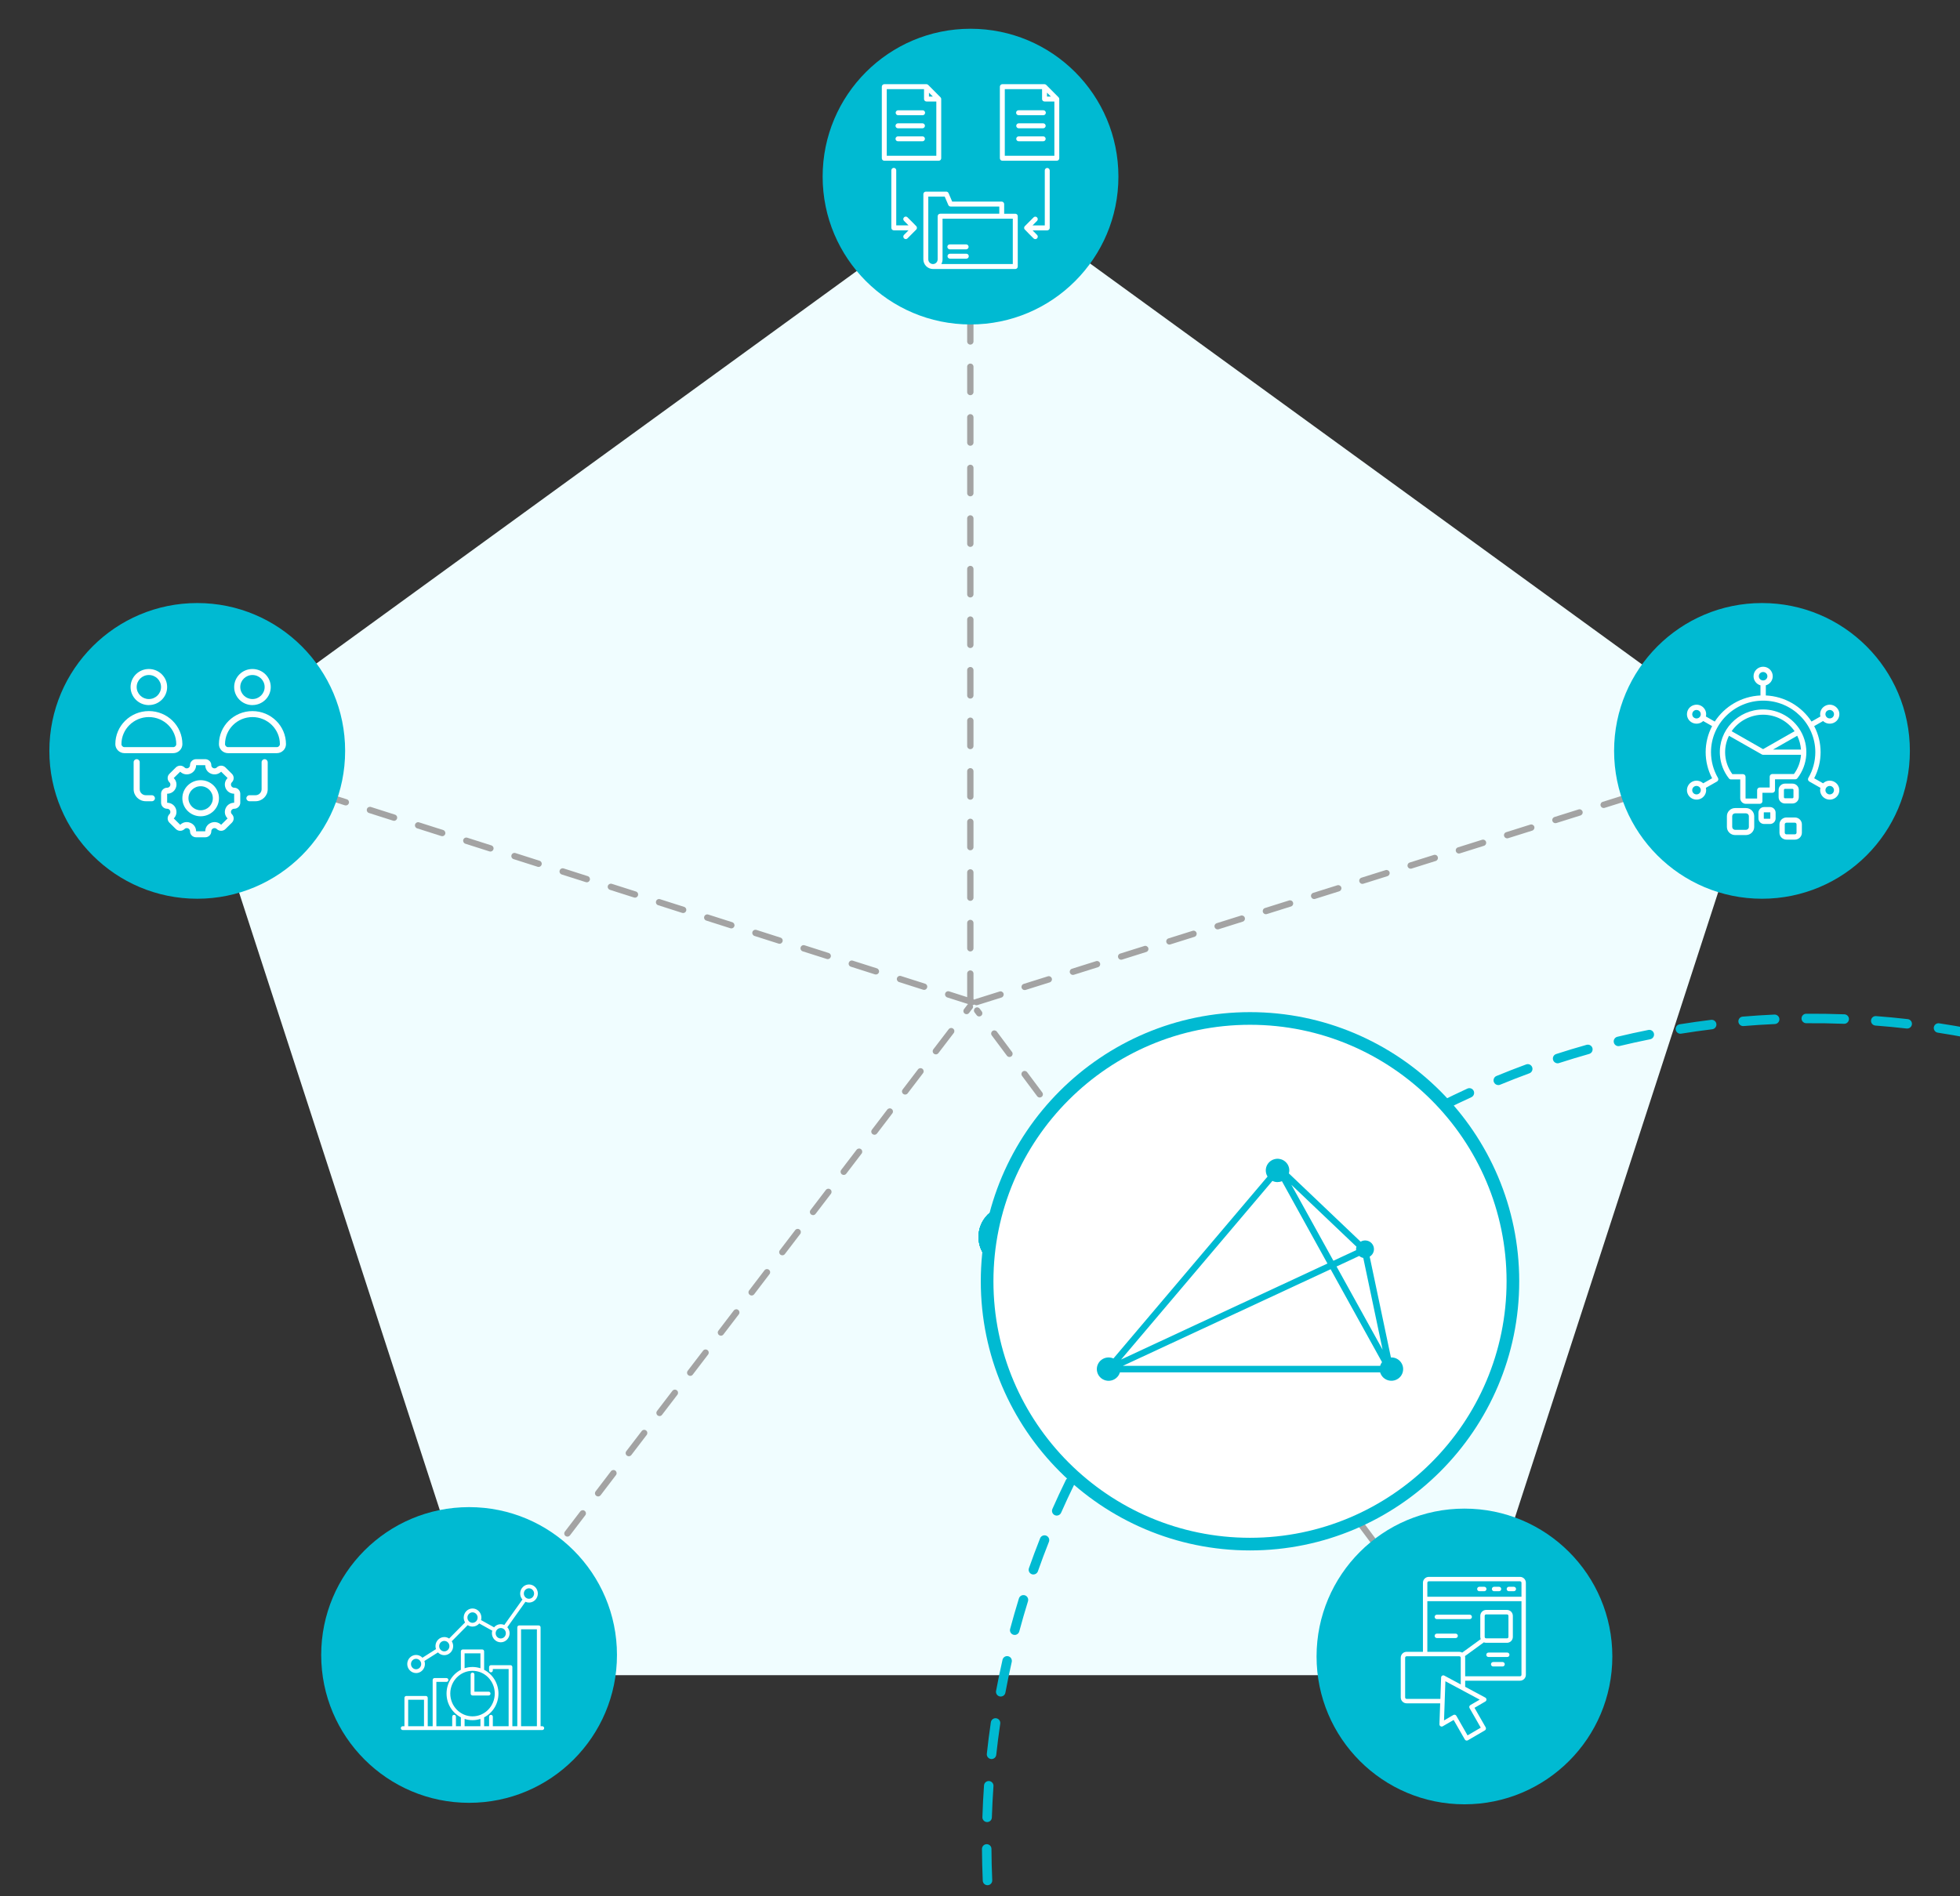 <svg xmlns="http://www.w3.org/2000/svg" xmlns:xlink="http://www.w3.org/1999/xlink" preserveAspectRatio="xMidYMid meet" width="620" height="600" viewBox="0 0 620 600" style="width:100%;height:100%"><rect x="0" y="0" width="620" height="600" fill="#333333" stroke="none"/><defs><animateMotion repeatCount="indefinite" dur="2.002s" begin="0s" xlink:href="#_R_G_L_4_G_D_0_P_0_G_0_T_0" fill="freeze" keyTimes="0;0.208;0.5;1" path="M29.29 -12.38 C29.29,-12.38 29.29,-12.38 29.29,-12.38 C29.29,-12.38 119.29,105.62 119.29,105.62 C119.29,105.62 119.29,105.62 119.29,105.62 " keyPoints="0;0;1;1" keySplines="0.333 0 0.833 0.833;0.333 0 0.833 0.833;0 0 0 0" calcMode="spline"/><animateMotion repeatCount="indefinite" dur="2.002s" begin="0s" xlink:href="#_R_G_L_4_G_D_1_P_0_G_0_T_0" fill="freeze" keyTimes="0;0.208;0.5;1" path="M-56.71 -14.38 C-56.71,-14.38 -56.71,-14.38 -56.71,-14.38 C-56.71,-14.38 -154.71,106.62 -154.71,106.62 C-154.71,106.62 -154.71,106.62 -154.71,106.62 " keyPoints="0;0;1;1" keySplines="0.333 0 0.833 0.833;0.333 0 0.833 0.833;0 0 0 0" calcMode="spline"/><animateMotion repeatCount="indefinite" dur="2.002s" begin="0s" xlink:href="#_R_G_L_4_G_D_2_P_0_G_0_T_0" fill="freeze" keyTimes="0;0.208;0.5;1" path="M-82.71 -97.38 C-82.71,-97.38 -82.71,-97.38 -82.71,-97.38 C-82.71,-97.38 -230.71,-143.38 -230.71,-143.38 C-230.71,-143.38 -230.71,-143.38 -230.71,-143.38 " keyPoints="0;0;1;1" keySplines="0.333 0 0.833 0.833;0.333 0 0.833 0.833;0 0 0 0" calcMode="spline"/><animateMotion repeatCount="indefinite" dur="2.002s" begin="0s" xlink:href="#_R_G_L_4_G_D_3_P_0_G_0_T_0" fill="freeze" keyTimes="0;0.208;0.5;1" path="M-15.71 -148.38 C-15.71,-148.38 -15.71,-148.38 -15.71,-148.38 C-15.71,-148.38 -16.71,-298.38 -16.71,-298.38 C-16.71,-298.38 -16.71,-298.38 -16.71,-298.38 " keyPoints="0;0;1;1" keySplines="0.333 0 0.833 0.833;0.333 0 0.833 0.833;0 0 0 0" calcMode="spline"/><animateMotion repeatCount="indefinite" dur="2.002s" begin="0s" xlink:href="#_R_G_L_4_G_D_4_P_0_G_0_T_0" fill="freeze" keyTimes="0;0.208;0.5;1" path="M53.29 -95.38 C53.29,-95.38 53.29,-95.38 53.29,-95.38 C53.29,-95.38 198.29,-143.38 198.29,-143.38 C198.29,-143.38 198.29,-143.38 198.29,-143.38 " keyPoints="0;0;1;1" keySplines="0.333 0 0.833 0.833;0.333 0 0.833 0.833;0 0 0 0" calcMode="spline"/><animate repeatCount="indefinite" dur="2.002s" begin="0s" xlink:href="#_R_G_L_4_G" fill="freeze" attributeName="opacity" from="0" to="0" keyTimes="0;0.188;0.208;0.792;0.812;1" values="0;0;1;1;0;0" keySplines="0.167 0.167 0.833 0.833;0.167 0.167 0.833 0.833;0.167 0.167 0.833 0.833;0.167 0.167 0.833 0.833;0 0 0 0" calcMode="spline"/><animateTransform repeatCount="indefinite" dur="2.002s" begin="0s" xlink:href="#_R_G_L_3_G" fill="freeze" attributeName="transform" from="0" to="21" type="rotate" additive="sum" keyTimes="0;1" values="0;21" keySplines="0.167 0.167 0.833 0.833" calcMode="spline"/><animateTransform repeatCount="indefinite" dur="2.002s" begin="0s" xlink:href="#_R_G_L_3_G" fill="freeze" attributeName="transform" from="-263.5 -263.5" to="-263.5 -263.5" type="translate" additive="sum" keyTimes="0;1" values="-263.5 -263.5;-263.5 -263.5" keySplines="0 0 1 1" calcMode="spline"/><animateTransform repeatCount="indefinite" dur="2.002s" begin="0s" xlink:href="#_R_G_L_0_G" fill="freeze" attributeName="transform" from="1 1" to="1 1" type="scale" additive="sum" keyTimes="0;0.104;0.208;1" values="1 1;1.1 1.1;1 1;1 1" keySplines="0.167 0.167 0.833 0.833;0.167 0.167 0.833 0.833;0 0 0 0" calcMode="spline"/><animateTransform repeatCount="indefinite" dur="2.002s" begin="0s" xlink:href="#_R_G_L_0_G" fill="freeze" attributeName="transform" from="-85.5 -85.5" to="-85.5 -85.5" type="translate" additive="sum" keyTimes="0;1" values="-85.5 -85.5;-85.5 -85.5" keySplines="0 0 1 1" calcMode="spline"/><animate attributeType="XML" attributeName="opacity" dur="2s" from="0" to="1" xlink:href="#time_group"/></defs><g id="_R_G"><g id="_R_G_L_5_G" transform=" translate(310, 294) translate(-249, -236.5)"><path id="_R_G_L_5_G_D_0_P_0" fill="#f0fdff" fill-opacity="1" fill-rule="nonzero" d=" M248.55 0.25 C248.55,0.25 496.85,180.65 496.85,180.65 C496.85,180.65 402.01,472.54 402.01,472.54 C402.01,472.54 95.09,472.54 95.09,472.54 C95.09,472.54 0.25,180.65 0.25,180.65 C0.25,180.65 248.55,0.25 248.55,0.25z "/></g><g id="_R_G_L_4_G" transform=" translate(319.535, 391.38) translate(0, 0)"><g id="_R_G_L_4_G_D_0_P_0_G_0_T_0"><path id="_R_G_L_4_G_D_0_P_0" fill="#00bad2" fill-opacity="1" fill-rule="nonzero" d=" M0 -10 C5.52,-10 10,-5.52 10,0 C10,5.52 5.52,10 0,10 C-5.52,10 -10,5.52 -10,0 C-10,-5.52 -5.52,-10 0,-10z "/></g><g id="_R_G_L_4_G_D_1_P_0_G_0_T_0"><path id="_R_G_L_4_G_D_1_P_0" fill="#00bad2" fill-opacity="1" fill-rule="nonzero" d=" M0 -10 C5.52,-10 10,-5.52 10,0 C10,5.52 5.52,10 0,10 C-5.52,10 -10,5.52 -10,0 C-10,-5.52 -5.52,-10 0,-10z "/></g><g id="_R_G_L_4_G_D_2_P_0_G_0_T_0"><path id="_R_G_L_4_G_D_2_P_0" fill="#00bad2" fill-opacity="1" fill-rule="nonzero" d=" M0 -10 C5.52,-10 10,-5.52 10,0 C10,5.52 5.52,10 0,10 C-5.52,10 -10,5.52 -10,0 C-10,-5.52 -5.52,-10 0,-10z "/></g><g id="_R_G_L_4_G_D_3_P_0_G_0_T_0"><path id="_R_G_L_4_G_D_3_P_0" fill="#00bad2" fill-opacity="1" fill-rule="nonzero" d=" M0 -10 C5.52,-10 10,-5.52 10,0 C10,5.52 5.52,10 0,10 C-5.52,10 -10,5.52 -10,0 C-10,-5.52 -5.52,-10 0,-10z "/></g><g id="_R_G_L_4_G_D_4_P_0_G_0_T_0"><path id="_R_G_L_4_G_D_4_P_0" fill="#00bad2" fill-opacity="1" fill-rule="nonzero" d=" M0 -10 C5.52,-10 10,-5.52 10,0 C10,5.52 5.52,10 0,10 C-5.52,10 -10,5.52 -10,0 C-10,-5.52 -5.52,-10 0,-10z "/></g></g><g id="_R_G_L_3_G" transform=" translate(310.371, 320.477)"><path id="_R_G_L_3_G_D_0_P_0" fill="#00bad2" fill-opacity="1" fill-rule="nonzero" d=" M263.01 525.77 C260,525.77 256.96,525.72 253.97,525.62 C253.14,525.59 252.49,524.9 252.52,524.07 C252.55,523.25 253.22,522.59 254.07,522.62 C257.03,522.72 260.04,522.77 263,522.77 C263,522.77 264.01,522.77 264.01,522.77 C264.01,522.77 264.01,522.77 264.01,522.77 C264.84,522.77 265.51,523.44 265.51,524.27 C265.52,525.1 264.84,525.77 264.02,525.77 C264.02,525.77 263.01,525.77 263.01,525.77z  M274 525.55 C273.2,525.55 272.54,524.92 272.51,524.11 C272.47,523.28 273.11,522.58 273.94,522.55 C277.25,522.41 280.59,522.21 283.86,521.95 C284.7,521.89 285.41,522.5 285.48,523.32 C285.54,524.15 284.93,524.87 284.1,524.94 C280.79,525.2 277.41,525.41 274.07,525.55 C274.04,525.55 274.02,525.55 274,525.55z  M244.04 525.1 C244,525.1 243.96,525.1 243.93,525.09 C240.6,524.85 237.23,524.55 233.92,524.18 C233.09,524.09 232.5,523.35 232.59,522.53 C232.68,521.71 233.42,521.11 234.24,521.2 C237.52,521.56 240.85,521.86 244.14,522.1 C244.97,522.16 245.59,522.88 245.53,523.7 C245.48,524.49 244.82,525.1 244.04,525.1z  M293.93 523.96 C293.18,523.96 292.53,523.4 292.44,522.64 C292.34,521.82 292.93,521.07 293.76,520.97 C297.03,520.59 300.34,520.13 303.6,519.62 C304.43,519.49 305.19,520.05 305.32,520.87 C305.44,521.69 304.88,522.46 304.07,522.58 C300.77,523.1 297.41,523.56 294.1,523.95 C294.05,523.96 293.99,523.96 293.93,523.96z  M224.17 522.91 C224.09,522.91 224.02,522.9 223.95,522.89 C220.64,522.4 217.31,521.83 214.03,521.22 C213.22,521.06 212.68,520.28 212.84,519.47 C212.99,518.65 213.77,518.11 214.59,518.27 C217.83,518.88 221.12,519.44 224.39,519.92 C225.21,520.05 225.77,520.81 225.65,521.63 C225.54,522.37 224.9,522.91 224.17,522.91z  M313.67 520.86 C312.97,520.86 312.35,520.37 312.21,519.65 C312.05,518.84 312.57,518.05 313.39,517.89 C316.62,517.26 319.89,516.55 323.1,515.79 C323.91,515.59 324.72,516.1 324.91,516.9 C325.1,517.71 324.6,518.52 323.79,518.71 C320.54,519.48 317.24,520.19 313.97,520.83 C313.87,520.85 313.77,520.86 313.67,520.86z  M204.53 519.2 C204.42,519.2 204.3,519.19 204.19,519.17 C200.93,518.42 197.65,517.6 194.43,516.74 C193.63,516.52 193.16,515.7 193.38,514.9 C193.59,514.1 194.42,513.62 195.21,513.84 C198.4,514.7 201.64,515.51 204.86,516.24 C205.67,516.43 206.17,517.23 205.99,518.04 C205.83,518.73 205.21,519.2 204.53,519.2z  M333.13 516.25 C332.47,516.25 331.87,515.82 331.68,515.16 C331.46,514.36 331.93,513.53 332.73,513.31 C335.89,512.43 339.1,511.47 342.25,510.46 C343.04,510.21 343.88,510.65 344.14,511.44 C344.39,512.22 343.95,513.07 343.16,513.32 C339.97,514.34 336.73,515.31 333.53,516.2 C333.4,516.24 333.26,516.25 333.13,516.25z  M185.22 514 C185.08,514 184.93,513.98 184.78,513.93 C181.57,512.93 178.35,511.86 175.21,510.75 C174.43,510.47 174.02,509.61 174.3,508.83 C174.57,508.05 175.43,507.64 176.21,507.92 C179.32,509.02 182.5,510.08 185.67,511.07 C186.46,511.31 186.9,512.16 186.65,512.95 C186.46,513.59 185.86,514 185.22,514z  M352.17 510.16 C351.55,510.16 350.98,509.79 350.76,509.18 C350.47,508.4 350.88,507.54 351.65,507.25 C354.75,506.13 357.87,504.93 360.93,503.68 C361.7,503.37 362.57,503.74 362.89,504.51 C363.2,505.27 362.83,506.15 362.06,506.46 C358.97,507.72 355.81,508.94 352.68,510.07 C352.51,510.14 352.34,510.16 352.17,510.16z  M166.33 507.3 C166.14,507.3 165.96,507.27 165.77,507.2 C162.67,505.96 159.55,504.65 156.48,503.29 C155.73,502.95 155.39,502.06 155.72,501.31 C156.06,500.55 156.95,500.21 157.7,500.54 C160.73,501.89 163.82,503.19 166.88,504.41 C167.65,504.72 168.03,505.59 167.72,506.36 C167.49,506.95 166.93,507.3 166.33,507.3z  M370.66 502.63 C370.09,502.63 369.54,502.31 369.29,501.75 C368.95,501 369.28,500.11 370.04,499.77 C373.04,498.41 376.05,496.98 378.99,495.5 C379.73,495.14 380.63,495.44 381,496.18 C381.37,496.92 381.07,497.82 380.33,498.19 C377.35,499.67 374.31,501.13 371.27,502.5 C371.07,502.59 370.86,502.63 370.66,502.63z  M148.02 499.17 C147.79,499.17 147.57,499.13 147.36,499.02 C144.36,497.55 141.35,496 138.4,494.41 C137.67,494.02 137.4,493.11 137.79,492.38 C138.19,491.65 139.1,491.38 139.83,491.77 C142.74,493.34 145.72,494.87 148.68,496.33 C149.42,496.69 149.73,497.59 149.37,498.34 C149.1,498.87 148.57,499.17 148.02,499.17z  M388.5 493.71 C387.97,493.71 387.46,493.43 387.18,492.94 C386.78,492.21 387.05,491.3 387.78,490.9 C390.66,489.32 393.56,487.65 396.38,485.96 C397.09,485.53 398.01,485.76 398.44,486.48 C398.87,487.19 398.64,488.11 397.92,488.53 C395.07,490.25 392.14,491.93 389.22,493.53 C388.99,493.66 388.74,493.71 388.5,493.71z  M130.39 489.67 C130.14,489.67 129.87,489.6 129.64,489.46 C126.76,487.76 123.87,485.98 121.06,484.18 C120.37,483.73 120.17,482.8 120.61,482.1 C121.06,481.41 121.99,481.21 122.69,481.65 C125.46,483.44 128.31,485.2 131.16,486.88 C131.87,487.29 132.11,488.22 131.69,488.93 C131.41,489.4 130.91,489.67 130.39,489.67z  M405.62 483.45 C405.13,483.45 404.65,483.21 404.36,482.77 C403.91,482.08 404.1,481.15 404.79,480.7 C407.55,478.9 410.32,477.02 413.01,475.11 C413.68,474.63 414.62,474.79 415.1,475.47 C415.58,476.14 415.42,477.08 414.74,477.56 C412.02,479.49 409.23,481.39 406.43,483.21 C406.18,483.37 405.9,483.45 405.62,483.45z  M113.56 478.84 C113.27,478.84 112.97,478.75 112.71,478.57 C109.96,476.66 107.23,474.67 104.57,472.65 C103.91,472.15 103.78,471.21 104.28,470.55 C104.78,469.89 105.72,469.76 106.38,470.26 C109.01,472.25 111.71,474.22 114.42,476.11 C115.1,476.59 115.27,477.52 114.79,478.2 C114.5,478.62 114.04,478.84 113.56,478.84z  M421.91 471.91 C421.46,471.91 421.02,471.71 420.72,471.32 C420.22,470.66 420.34,469.72 421,469.22 C423.61,467.21 426.22,465.13 428.76,463.02 C429.4,462.49 430.34,462.58 430.87,463.22 C431.4,463.85 431.31,464.8 430.68,465.33 C428.11,467.46 425.47,469.57 422.82,471.6 C422.55,471.81 422.23,471.91 421.91,471.91z  M97.61 466.77 C97.28,466.77 96.94,466.66 96.66,466.43 C94.08,464.31 91.5,462.12 89,459.91 C88.38,459.36 88.33,458.41 88.87,457.79 C89.42,457.17 90.37,457.11 90.99,457.66 C93.46,459.85 96.01,462.02 98.56,464.11 C99.21,464.63 99.3,465.58 98.77,466.22 C98.48,466.58 98.05,466.77 97.61,466.77z  M437.29 459.15 C436.87,459.15 436.46,458.98 436.17,458.65 C435.61,458.03 435.67,457.09 436.28,456.53 C438.74,454.34 441.18,452.06 443.56,449.76 C444.15,449.19 445.1,449.2 445.68,449.79 C446.26,450.39 446.24,451.34 445.64,451.92 C443.24,454.24 440.77,456.54 438.29,458.77 C438,459.02 437.64,459.15 437.29,459.15z  M82.64 453.52 C82.26,453.52 81.89,453.38 81.6,453.11 C79.19,450.8 76.78,448.42 74.46,446.03 C73.88,445.43 73.9,444.48 74.49,443.91 C75.09,443.33 76.04,443.34 76.61,443.94 C78.91,446.3 81.28,448.66 83.67,450.94 C84.27,451.51 84.29,452.46 83.72,453.06 C83.43,453.37 83.03,453.52 82.64,453.52z  M451.65 445.25 C451.28,445.25 450.91,445.11 450.62,444.84 C450.02,444.26 450,443.31 450.57,442.71 C452.86,440.32 455.13,437.87 457.31,435.41 C457.86,434.79 458.81,434.73 459.43,435.28 C460.05,435.83 460.1,436.78 459.55,437.4 C457.35,439.89 455.05,442.37 452.74,444.79 C452.44,445.1 452.05,445.25 451.65,445.25z  M68.71 439.18 C68.3,439.18 67.89,439.01 67.6,438.68 C65.36,436.2 63.15,433.64 61.02,431.08 C60.49,430.45 60.58,429.5 61.21,428.97 C61.85,428.44 62.79,428.53 63.32,429.17 C65.43,431.69 67.62,434.22 69.83,436.68 C70.38,437.29 70.33,438.24 69.71,438.79 C69.43,439.05 69.07,439.18 68.71,439.18z  M464.93 430.3 C464.59,430.3 464.26,430.19 463.98,429.96 C463.34,429.43 463.24,428.49 463.77,427.85 C465.87,425.3 467.94,422.67 469.94,420.04 C470.44,419.38 471.38,419.26 472.04,419.76 C472.7,420.26 472.83,421.2 472.33,421.86 C470.31,424.52 468.21,427.17 466.09,429.75 C465.79,430.11 465.36,430.3 464.93,430.3z  M55.93 423.83 C55.48,423.83 55.03,423.63 54.74,423.24 C52.7,420.6 50.69,417.88 48.76,415.17 C48.28,414.5 48.44,413.56 49.11,413.08 C49.79,412.6 50.72,412.76 51.2,413.43 C53.11,416.12 55.1,418.8 57.11,421.41 C57.62,422.07 57.5,423.01 56.84,423.52 C56.57,423.73 56.25,423.83 55.93,423.83z  M477.03 414.37 C476.73,414.37 476.43,414.29 476.17,414.1 C475.49,413.63 475.33,412.69 475.8,412.01 C477.7,409.32 479.57,406.54 481.36,403.76 C481.81,403.06 482.74,402.86 483.44,403.31 C484.13,403.76 484.33,404.69 483.88,405.39 C482.07,408.2 480.18,411.01 478.26,413.74 C477.97,414.15 477.5,414.37 477.03,414.37z  M44.35 407.56 C43.86,407.56 43.38,407.32 43.09,406.88 C41.26,404.08 39.46,401.22 37.75,398.38 C37.32,397.67 37.55,396.75 38.26,396.32 C38.97,395.89 39.89,396.12 40.32,396.83 C42.01,399.64 43.79,402.47 45.6,405.23 C46.06,405.93 45.86,406.86 45.17,407.31 C44.92,407.48 44.63,407.56 44.35,407.56z  M487.89 397.56 C487.63,397.56 487.37,397.5 487.13,397.35 C486.41,396.93 486.18,396.01 486.6,395.3 C488.28,392.47 489.93,389.56 491.51,386.64 C491.91,385.91 492.82,385.64 493.54,386.04 C494.27,386.43 494.54,387.34 494.15,388.07 C492.55,391.02 490.88,393.97 489.18,396.83 C488.9,397.3 488.4,397.56 487.89,397.56z  M34.05 390.46 C33.52,390.46 33.01,390.18 32.74,389.68 C31.13,386.77 29.56,383.78 28.06,380.8 C27.69,380.06 27.99,379.16 28.73,378.79 C29.47,378.42 30.37,378.72 30.74,379.46 C32.22,382.4 33.78,385.35 35.37,388.23 C35.77,388.96 35.5,389.87 34.78,390.27 C34.55,390.4 34.3,390.46 34.05,390.46z  M497.43 379.96 C497.21,379.96 496.98,379.91 496.77,379.81 C496.03,379.44 495.72,378.54 496.09,377.8 C497.55,374.83 498.98,371.8 500.32,368.78 C500.66,368.03 501.55,367.69 502.3,368.02 C503.06,368.36 503.4,369.25 503.06,370 C501.7,373.05 500.26,376.12 498.78,379.12 C498.52,379.65 497.98,379.96 497.43,379.96z  M25.1 372.63 C24.53,372.63 23.98,372.31 23.73,371.75 C22.35,368.72 21.01,365.62 19.76,362.55 C19.44,361.78 19.81,360.91 20.57,360.59 C21.34,360.28 22.22,360.64 22.53,361.41 C23.78,364.45 25.1,367.51 26.46,370.51 C26.81,371.27 26.47,372.16 25.72,372.5 C25.52,372.59 25.31,372.63 25.1,372.63z  M505.6 361.67 C505.41,361.67 505.22,361.63 505.04,361.56 C504.27,361.25 503.9,360.38 504.2,359.61 C505.44,356.53 506.62,353.4 507.73,350.29 C508.01,349.51 508.87,349.1 509.65,349.38 C510.43,349.66 510.84,350.51 510.56,351.29 C509.44,354.44 508.24,357.61 506.99,360.72 C506.75,361.31 506.19,361.67 505.6,361.67z  M17.53 354.16 C16.92,354.16 16.35,353.78 16.12,353.17 C14.98,350.04 13.88,346.84 12.86,343.66 C12.6,342.88 13.04,342.03 13.82,341.78 C14.61,341.52 15.46,341.95 15.71,342.74 C16.72,345.89 17.81,349.05 18.94,352.14 C19.23,352.92 18.83,353.78 18.05,354.07 C17.88,354.13 17.7,354.16 17.53,354.16z  M512.33 342.79 C512.18,342.79 512.03,342.76 511.88,342.72 C511.09,342.47 510.65,341.63 510.9,340.84 C511.88,337.69 512.82,334.48 513.69,331.3 C513.91,330.5 514.73,330.02 515.53,330.24 C516.33,330.46 516.8,331.28 516.58,332.08 C515.71,335.31 514.76,338.55 513.76,341.73 C513.56,342.38 512.97,342.79 512.33,342.79z  M11.4 335.13 C10.75,335.13 10.14,334.7 9.96,334.04 C9.06,330.82 8.21,327.55 7.43,324.3 C7.24,323.5 7.74,322.69 8.54,322.5 C9.35,322.3 10.16,322.8 10.35,323.61 C11.12,326.81 11.96,330.05 12.85,333.23 C13.07,334.03 12.61,334.85 11.81,335.08 C11.67,335.11 11.54,335.13 11.4,335.13z  M517.57 323.49 C517.46,323.49 517.35,323.48 517.23,323.46 C516.43,323.27 515.92,322.46 516.11,321.65 C516.85,318.45 517.54,315.18 518.16,311.93 C518.31,311.12 519.1,310.59 519.91,310.74 C520.72,310.89 521.26,311.68 521.1,312.49 C520.48,315.78 519.78,319.09 519.03,322.33 C518.87,323.02 518.25,323.49 517.57,323.49z  M6.76 315.69 C6.06,315.69 5.43,315.2 5.29,314.48 C4.64,311.21 4.04,307.88 3.52,304.58 C3.39,303.77 3.95,303 4.77,302.87 C5.58,302.74 6.35,303.29 6.48,304.11 C7,307.37 7.59,310.66 8.23,313.9 C8.39,314.71 7.86,315.5 7.05,315.66 C6.95,315.68 6.85,315.69 6.76,315.69z  M521.31 303.86 C521.24,303.86 521.16,303.85 521.09,303.84 C520.27,303.72 519.71,302.95 519.83,302.13 C520.32,298.88 520.76,295.56 521.13,292.28 C521.22,291.46 521.96,290.86 522.78,290.96 C523.61,291.05 524.2,291.79 524.11,292.61 C523.73,295.93 523.29,299.29 522.8,302.58 C522.68,303.32 522.04,303.86 521.31,303.86z  M3.62 295.95 C2.87,295.95 2.22,295.39 2.13,294.63 C1.73,291.31 1.4,287.95 1.13,284.62 C1.06,283.8 1.67,283.07 2.5,283.01 C3.33,282.94 4.05,283.55 4.12,284.38 C4.38,287.67 4.72,290.99 5.11,294.27 C5.21,295.09 4.62,295.84 3.8,295.94 C3.74,295.95 3.68,295.95 3.62,295.95z  M523.54 283.99 C523.51,283.99 523.47,283.99 523.43,283.99 C522.6,283.93 521.98,283.21 522.04,282.38 C522.29,279.09 522.47,275.75 522.59,272.46 C522.62,271.63 523.29,270.96 524.14,271.01 C524.97,271.04 525.61,271.74 525.58,272.57 C525.47,275.9 525.28,279.27 525.04,282.6 C524.98,283.39 524.32,283.99 523.54,283.99z  M2 276.02 C1.2,276.02 0.54,275.4 0.5,274.59 C0.36,271.26 0.27,267.88 0.25,264.54 C0.25,263.71 0.92,263.04 1.75,263.04 C1.75,263.04 1.75,263.04 1.75,263.04 C2.58,263.04 3.25,263.7 3.25,264.53 C3.27,267.83 3.36,271.17 3.5,274.46 C3.53,275.29 2.89,275.99 2.06,276.02 C2.04,276.02 2.02,276.02 2,276.02z  M524.25 264.02 C523.43,264.02 522.76,263.35 522.75,262.52 C522.75,259.22 522.68,255.87 522.55,252.58 C522.52,251.75 523.16,251.06 523.99,251.02 C524.86,250.99 525.51,251.64 525.55,252.46 C525.68,255.79 525.75,259.17 525.75,262.52 C525.76,263.34 525.09,264.02 524.26,264.02 C524.26,264.02 524.25,264.02 524.25,264.02z  M1.89 256.04 C1.87,256.04 1.85,256.04 1.84,256.04 C1.01,256.01 0.36,255.32 0.39,254.49 C0.49,251.15 0.66,247.78 0.9,244.45 C0.95,243.63 1.67,243 2.5,243.06 C3.32,243.12 3.95,243.83 3.89,244.66 C3.66,247.95 3.49,251.29 3.38,254.59 C3.36,255.4 2.69,256.04 1.89,256.04z  M523.46 244.04 C522.69,244.04 522.03,243.45 521.97,242.66 C521.71,239.38 521.39,236.05 521.01,232.77 C520.92,231.94 521.51,231.2 522.33,231.1 C523.15,231.01 523.9,231.6 523.99,232.42 C524.38,235.74 524.7,239.11 524.96,242.43 C525.02,243.25 524.41,243.98 523.58,244.04 C523.54,244.04 523.5,244.04 523.46,244.04z  M3.28 236.1 C3.23,236.1 3.17,236.1 3.12,236.09 C2.29,236 1.7,235.26 1.79,234.44 C2.15,231.11 2.57,227.76 3.06,224.47 C3.18,223.65 3.94,223.07 4.76,223.2 C5.58,223.32 6.15,224.08 6.03,224.9 C5.55,228.16 5.13,231.48 4.77,234.76 C4.69,235.53 4.04,236.1 3.28,236.1z  M521.16 224.19 C520.43,224.19 519.79,223.66 519.68,222.92 C519.17,219.66 518.6,216.37 517.97,213.13 C517.81,212.31 518.34,211.53 519.15,211.37 C519.96,211.21 520.75,211.74 520.91,212.55 C521.55,215.83 522.13,219.17 522.64,222.46 C522.77,223.28 522.21,224.04 521.39,224.17 C521.31,224.18 521.23,224.19 521.16,224.19z  M6.19 216.32 C6.1,216.32 6,216.32 5.91,216.3 C5.1,216.15 4.56,215.36 4.71,214.55 C5.32,211.27 6.01,207.96 6.75,204.7 C6.93,203.89 7.73,203.39 8.54,203.57 C9.35,203.75 9.85,204.56 9.67,205.37 C8.94,208.58 8.27,211.86 7.66,215.1 C7.53,215.82 6.9,216.32 6.19,216.32z  M517.34 204.57 C516.66,204.57 516.04,204.1 515.88,203.41 C515.12,200.19 514.3,196.95 513.42,193.78 C513.2,192.98 513.67,192.15 514.47,191.93 C515.27,191.71 516.1,192.18 516.32,192.98 C517.2,196.19 518.04,199.47 518.8,202.72 C518.99,203.53 518.49,204.34 517.69,204.53 C517.57,204.55 517.45,204.57 517.34,204.57z  M10.61 196.83 C10.48,196.83 10.35,196.81 10.22,196.78 C9.42,196.56 8.94,195.74 9.16,194.94 C10.02,191.72 10.96,188.47 11.94,185.28 C12.19,184.49 13.02,184.05 13.82,184.29 C14.61,184.54 15.05,185.38 14.81,186.17 C13.83,189.32 12.91,192.53 12.05,195.72 C11.87,196.39 11.27,196.83 10.61,196.83z  M512.03 185.3 C511.39,185.3 510.8,184.89 510.6,184.25 C509.6,181.11 508.52,177.95 507.4,174.84 C507.12,174.06 507.53,173.2 508.31,172.92 C509.09,172.64 509.94,173.04 510.23,173.82 C511.36,176.96 512.45,180.17 513.46,183.34 C513.71,184.13 513.27,184.98 512.48,185.23 C512.33,185.27 512.18,185.3 512.03,185.3z  M16.52 177.7 C16.36,177.7 16.19,177.68 16.02,177.62 C15.24,177.34 14.83,176.49 15.11,175.7 C16.22,172.56 17.4,169.38 18.64,166.26 C18.94,165.49 19.82,165.12 20.59,165.42 C21.36,165.73 21.73,166.6 21.43,167.37 C20.21,170.45 19.03,173.59 17.94,176.7 C17.72,177.32 17.14,177.7 16.52,177.7z  M505.24 166.49 C504.65,166.49 504.09,166.14 503.85,165.56 C502.61,162.5 501.3,159.43 499.95,156.44 C499.61,155.69 499.95,154.8 500.7,154.46 C501.46,154.12 502.35,154.46 502.69,155.21 C504.05,158.23 505.38,161.34 506.63,164.43 C506.94,165.2 506.57,166.07 505.8,166.38 C505.62,166.46 505.43,166.49 505.24,166.49z  M23.9 159.07 C23.7,159.07 23.5,159.03 23.3,158.94 C22.54,158.61 22.2,157.72 22.53,156.97 C23.88,153.91 25.31,150.83 26.78,147.83 C27.15,147.09 28.04,146.78 28.79,147.14 C29.53,147.51 29.84,148.4 29.48,149.15 C28.03,152.12 26.61,155.16 25.28,158.18 C25.03,158.74 24.48,159.07 23.9,159.07z  M497.05 148.31 C496.5,148.31 495.97,148.01 495.71,147.48 C494.24,144.52 492.69,141.57 491.12,138.69 C490.72,137.96 490.99,137.05 491.72,136.65 C492.44,136.26 493.36,136.52 493.75,137.25 C495.34,140.16 496.91,143.15 498.39,146.14 C498.76,146.89 498.46,147.79 497.72,148.16 C497.51,148.26 497.28,148.31 497.05,148.31z  M32.7 141.08 C32.46,141.08 32.21,141.02 31.99,140.9 C31.26,140.51 30.98,139.6 31.38,138.87 C32.96,135.92 34.62,132.97 36.31,130.09 C36.73,129.38 37.65,129.14 38.36,129.56 C39.08,129.98 39.32,130.9 38.9,131.61 C37.22,134.46 35.58,137.38 34.02,140.29 C33.75,140.79 33.23,141.08 32.7,141.08z  M487.49 130.8 C486.98,130.8 486.48,130.54 486.2,130.07 C484.51,127.25 482.75,124.41 480.95,121.65 C480.5,120.95 480.69,120.02 481.39,119.57 C482.08,119.12 483.01,119.32 483.46,120.01 C485.28,122.81 487.07,125.67 488.77,128.53 C489.2,129.25 488.97,130.17 488.25,130.59 C488.01,130.73 487.75,130.8 487.49,130.8z  M42.84 123.82 C42.56,123.82 42.28,123.74 42.03,123.58 C41.33,123.14 41.13,122.21 41.57,121.51 C43.37,118.7 45.25,115.89 47.16,113.14 C47.64,112.46 48.57,112.29 49.25,112.76 C49.93,113.24 50.1,114.17 49.63,114.85 C47.74,117.57 45.88,120.35 44.1,123.13 C43.81,123.57 43.33,123.82 42.84,123.82z  M476.61 114.06 C476.14,114.06 475.67,113.84 475.38,113.43 C473.48,110.74 471.5,108.05 469.5,105.43 C469,104.77 469.12,103.82 469.78,103.32 C470.44,102.82 471.38,102.94 471.88,103.6 C473.91,106.26 475.91,108.98 477.83,111.7 C478.31,112.38 478.15,113.31 477.47,113.79 C477.21,113.98 476.91,114.06 476.61,114.06z  M54.26 107.39 C53.95,107.39 53.63,107.3 53.36,107.09 C52.7,106.59 52.57,105.65 53.07,104.99 C55.08,102.33 57.17,99.66 59.28,97.07 C59.8,96.43 60.74,96.34 61.39,96.86 C62.03,97.38 62.12,98.33 61.6,98.97 C59.51,101.53 57.45,104.16 55.46,106.8 C55.17,107.19 54.72,107.39 54.26,107.39z  M464.48 98.19 C464.04,98.19 463.62,98.01 463.32,97.65 C461.22,95.11 459.04,92.57 456.85,90.11 C456.29,89.5 456.35,88.55 456.97,88 C457.58,87.44 458.53,87.5 459.08,88.12 C461.3,90.6 463.51,93.17 465.63,95.74 C466.16,96.38 466.07,97.32 465.43,97.85 C465.15,98.08 464.81,98.19 464.48,98.19z  M66.9 91.89 C66.55,91.89 66.2,91.77 65.91,91.52 C65.29,90.97 65.23,90.02 65.78,89.4 C67.98,86.9 70.27,84.41 72.57,81.99 C73.14,81.38 74.09,81.36 74.69,81.93 C75.29,82.5 75.31,83.45 74.74,84.05 C72.47,86.45 70.21,88.91 68.03,91.39 C67.74,91.72 67.32,91.89 66.9,91.89z  M451.17 83.29 C450.78,83.29 450.38,83.13 450.09,82.83 C447.79,80.44 445.42,78.08 443.06,75.8 C442.46,75.23 442.44,74.28 443.02,73.68 C443.59,73.08 444.54,73.07 445.14,73.64 C447.53,75.94 449.92,78.33 452.25,80.75 C452.82,81.34 452.81,82.29 452.21,82.87 C451.92,83.15 451.54,83.29 451.17,83.29z  M80.68 77.41 C80.29,77.41 79.9,77.26 79.61,76.95 C79.03,76.36 79.04,75.41 79.64,74.83 C82.02,72.51 84.49,70.19 86.97,67.96 C87.58,67.4 88.53,67.45 89.08,68.06 C89.64,68.68 89.59,69.63 88.98,70.18 C86.53,72.39 84.09,74.68 81.73,76.98 C81.44,77.26 81.06,77.41 80.68,77.41z  M436.76 69.43 C436.4,69.43 436.05,69.3 435.76,69.05 C433.3,66.85 430.76,64.67 428.21,62.57 C427.58,62.05 427.48,61.1 428.01,60.46 C428.54,59.82 429.48,59.73 430.12,60.26 C432.7,62.38 435.27,64.59 437.76,66.81 C438.38,67.36 438.43,68.31 437.88,68.92 C437.58,69.26 437.17,69.43 436.76,69.43z  M95.52 64.01 C95.09,64.01 94.66,63.83 94.36,63.48 C93.83,62.84 93.92,61.89 94.55,61.36 C97.11,59.22 99.75,57.1 102.38,55.07 C103.04,54.56 103.98,54.68 104.48,55.33 C104.99,55.99 104.87,56.93 104.22,57.44 C101.61,59.45 99.01,61.55 96.48,63.66 C96.2,63.9 95.85,64.01 95.52,64.01z  M421.33 56.7 C421.02,56.7 420.7,56.6 420.42,56.39 C417.79,54.38 415.09,52.4 412.4,50.51 C411.73,50.03 411.56,49.1 412.04,48.42 C412.52,47.74 413.45,47.58 414.13,48.06 C416.85,49.97 419.58,51.97 422.25,54.01 C422.9,54.51 423.03,55.45 422.53,56.11 C422.23,56.5 421.79,56.7 421.33,56.7z  M111.32 51.79 C110.85,51.79 110.39,51.57 110.09,51.16 C109.61,50.49 109.77,49.55 110.44,49.07 C113.15,47.13 115.94,45.22 118.73,43.39 C119.42,42.94 120.35,43.13 120.8,43.82 C121.26,44.51 121.07,45.44 120.37,45.9 C117.62,47.71 114.87,49.6 112.19,51.51 C111.92,51.7 111.62,51.79 111.32,51.79z  M404.98 45.18 C404.69,45.18 404.41,45.1 404.16,44.94 C401.38,43.13 398.54,41.37 395.71,39.68 C395,39.26 394.76,38.34 395.19,37.62 C395.61,36.91 396.53,36.68 397.24,37.1 C400.11,38.81 402.98,40.6 405.79,42.42 C406.49,42.87 406.69,43.8 406.24,44.49 C405.95,44.94 405.47,45.18 404.98,45.18z  M127.99 40.81 C127.48,40.81 126.99,40.56 126.71,40.09 C126.28,39.38 126.51,38.46 127.21,38.03 C130.07,36.3 133,34.61 135.9,33 C136.63,32.6 137.54,32.86 137.94,33.59 C138.34,34.31 138.08,35.22 137.35,35.63 C134.48,37.22 131.59,38.89 128.77,40.6 C128.53,40.75 128.26,40.81 127.99,40.81z  M387.78 34.94 C387.53,34.94 387.29,34.88 387.06,34.75 C384.15,33.17 381.18,31.62 378.23,30.16 C377.48,29.79 377.18,28.89 377.55,28.15 C377.92,27.41 378.82,27.1 379.56,27.47 C382.55,28.95 385.55,30.52 388.49,32.12 C389.22,32.51 389.49,33.42 389.09,34.15 C388.82,34.65 388.31,34.94 387.78,34.94z  M145.45 31.15 C144.9,31.15 144.37,30.85 144.11,30.32 C143.73,29.58 144.03,28.68 144.77,28.31 C147.75,26.81 150.79,25.35 153.81,23.96 C154.57,23.62 155.46,23.95 155.8,24.7 C156.14,25.46 155.81,26.35 155.06,26.69 C152.07,28.06 149.07,29.5 146.12,30.99 C145.91,31.1 145.68,31.15 145.45,31.15z  M369.83 26.04 C369.63,26.04 369.42,26 369.22,25.91 C366.19,24.55 363.11,23.24 360.05,22.01 C359.28,21.7 358.91,20.82 359.22,20.06 C359.53,19.29 360.41,18.91 361.17,19.22 C364.27,20.47 367.39,21.8 370.45,23.17 C371.2,23.51 371.54,24.4 371.2,25.15 C370.95,25.71 370.41,26.04 369.83,26.04z  M163.58 22.85 C162.99,22.85 162.43,22.5 162.19,21.92 C161.88,21.16 162.24,20.28 163.01,19.97 C166.1,18.7 169.25,17.47 172.38,16.32 C173.16,16.03 174.02,16.43 174.3,17.21 C174.59,17.98 174.19,18.85 173.41,19.13 C170.32,20.27 167.2,21.48 164.15,22.74 C163.96,22.82 163.77,22.85 163.58,22.85z  M351.25 18.55 C351.08,18.55 350.91,18.52 350.74,18.46 C347.62,17.34 344.45,16.27 341.29,15.28 C340.51,15.03 340.07,14.19 340.32,13.4 C340.57,12.61 341.41,12.16 342.2,12.42 C345.38,13.42 348.6,14.51 351.75,15.64 C352.53,15.92 352.94,16.78 352.66,17.56 C352.44,18.17 351.86,18.55 351.25,18.55z  M182.34 15.96 C181.71,15.96 181.12,15.56 180.92,14.92 C180.66,14.13 181.09,13.29 181.88,13.03 C185.05,12 188.29,11.02 191.5,10.12 C192.3,9.9 193.13,10.35 193.36,11.15 C193.58,11.95 193.12,12.78 192.32,13 C189.14,13.9 185.94,14.87 182.81,15.88 C182.65,15.94 182.5,15.96 182.34,15.96z  M332.16 12.52 C332.03,12.52 331.89,12.5 331.76,12.47 C328.58,11.6 325.33,10.78 322.13,10.03 C321.32,9.84 320.82,9.03 321.01,8.23 C321.19,7.42 322,6.92 322.81,7.11 C326.05,7.86 329.33,8.69 332.55,9.57 C333.35,9.79 333.82,10.62 333.6,11.42 C333.42,12.08 332.82,12.52 332.16,12.52z  M201.58 10.53 C200.9,10.53 200.29,10.07 200.13,9.38 C199.93,8.58 200.43,7.77 201.23,7.57 C204.47,6.79 207.78,6.06 211.05,5.41 C211.87,5.24 212.65,5.77 212.82,6.58 C212.98,7.39 212.45,8.19 211.64,8.35 C208.4,9 205.14,9.72 201.94,10.49 C201.82,10.52 201.7,10.53 201.58,10.53z  M312.69 7.99 C312.6,7.99 312.5,7.98 312.4,7.96 C309.17,7.34 305.87,6.77 302.61,6.27 C301.79,6.15 301.23,5.38 301.35,4.56 C301.48,3.74 302.24,3.18 303.06,3.31 C306.36,3.81 309.7,4.38 312.97,5.01 C313.78,5.17 314.32,5.96 314.16,6.77 C314.02,7.49 313.4,7.99 312.69,7.99z  M221.18 6.6 C220.46,6.6 219.82,6.08 219.7,5.34 C219.57,4.52 220.13,3.75 220.94,3.62 C224.24,3.09 227.59,2.62 230.9,2.21 C231.73,2.11 232.47,2.7 232.57,3.52 C232.67,4.34 232.08,5.09 231.26,5.19 C227.99,5.59 224.68,6.06 221.42,6.58 C221.34,6.59 221.26,6.6 221.18,6.6z  M292.93 4.96 C292.87,4.96 292.82,4.96 292.76,4.96 C289.48,4.58 286.15,4.27 282.86,4.02 C282.04,3.95 281.42,3.24 281.48,2.41 C281.54,1.58 282.25,0.96 283.09,1.03 C286.42,1.28 289.78,1.6 293.1,1.98 C293.92,2.07 294.51,2.81 294.42,3.63 C294.33,4.4 293.68,4.96 292.93,4.96z  M241.02 4.18 C240.25,4.18 239.6,3.59 239.53,2.81 C239.46,1.98 240.07,1.25 240.9,1.19 C244.22,0.91 247.59,0.69 250.93,0.54 C251.77,0.52 252.46,1.15 252.5,1.97 C252.54,2.8 251.9,3.5 251.07,3.54 C247.77,3.69 244.43,3.9 241.15,4.18 C241.11,4.18 241.06,4.18 241.02,4.18z  M273 3.46 C272.98,3.46 272.96,3.46 272.94,3.46 C268.99,3.31 264.98,3.25 261.01,3.28 C261.01,3.28 261,3.28 261,3.28 C260.17,3.28 259.5,2.61 259.5,1.79 C259.49,0.96 260.15,0.28 260.98,0.28 C264.99,0.25 269.06,0.31 273.06,0.46 C273.88,0.49 274.53,1.19 274.5,2.01 C274.47,2.82 273.8,3.46 273,3.46z "/></g><g id="_R_G_L_2_G" transform=" translate(310, 292) translate(-249, -235)"><path id="_R_G_L_2_G_D_0_P_0" fill="#a3a3a3" fill-opacity="1" fill-rule="nonzero" d=" M89.35 467.35 C89.14,467.35 88.93,467.28 88.75,467.14 C88.31,466.8 88.22,466.18 88.56,465.74 C88.56,465.74 93.41,459.38 93.41,459.38 C93.75,458.94 94.38,458.86 94.82,459.19 C95.26,459.53 95.34,460.16 95,460.6 C95,460.6 90.15,466.95 90.15,466.95 C89.95,467.21 89.65,467.35 89.35,467.35z  M99.06 454.63 C98.85,454.63 98.64,454.56 98.46,454.43 C98.02,454.09 97.94,453.46 98.27,453.02 C98.27,453.02 103.13,446.67 103.13,446.67 C103.46,446.23 104.09,446.14 104.53,446.48 C104.97,446.81 105.05,447.44 104.72,447.88 C104.72,447.88 99.86,454.24 99.86,454.24 C99.66,454.5 99.37,454.63 99.06,454.63z  M108.78 441.92 C108.57,441.92 108.35,441.85 108.17,441.71 C107.73,441.38 107.65,440.75 107.98,440.31 C107.98,440.31 112.84,433.95 112.84,433.95 C113.18,433.51 113.8,433.43 114.24,433.76 C114.68,434.1 114.76,434.73 114.43,435.17 C114.43,435.17 109.57,441.52 109.57,441.52 C109.38,441.78 109.08,441.92 108.78,441.92z  M118.49 429.2 C118.28,429.2 118.06,429.13 117.88,429 C117.44,428.66 117.36,428.03 117.7,427.59 C117.7,427.59 122.55,421.24 122.55,421.24 C122.89,420.8 123.52,420.71 123.95,421.05 C124.39,421.38 124.48,422.01 124.14,422.45 C124.14,422.45 119.29,428.81 119.29,428.81 C119.09,429.06 118.79,429.2 118.49,429.2z  M128.2 416.49 C127.99,416.49 127.78,416.42 127.6,416.28 C127.16,415.95 127.07,415.32 127.41,414.88 C127.41,414.88 132.26,408.52 132.26,408.52 C132.6,408.08 133.23,408 133.66,408.33 C134.1,408.67 134.19,409.3 133.85,409.73 C133.85,409.73 129,416.09 129,416.09 C128.8,416.35 128.5,416.49 128.2,416.49z  M137.91 403.77 C137.7,403.77 137.49,403.7 137.31,403.57 C136.87,403.23 136.78,402.6 137.12,402.16 C137.12,402.16 141.98,395.81 141.98,395.81 C142.31,395.37 142.94,395.28 143.38,395.62 C143.82,395.95 143.9,396.58 143.57,397.02 C143.57,397.02 138.71,403.38 138.71,403.38 C138.51,403.63 138.21,403.77 137.91,403.77z  M147.63 391.06 C147.41,391.06 147.2,390.99 147.02,390.85 C146.58,390.51 146.5,389.89 146.83,389.45 C146.83,389.45 151.69,383.09 151.69,383.09 C152.02,382.65 152.65,382.57 153.09,382.9 C153.53,383.24 153.61,383.87 153.28,384.31 C153.28,384.31 148.42,390.66 148.42,390.66 C148.22,390.92 147.93,391.06 147.63,391.06z  M157.34 378.34 C157.13,378.34 156.91,378.27 156.73,378.13 C156.29,377.8 156.21,377.17 156.54,376.73 C156.54,376.73 161.4,370.38 161.4,370.38 C161.73,369.94 162.36,369.85 162.8,370.19 C163.24,370.52 163.32,371.15 162.99,371.59 C162.99,371.59 158.13,377.95 158.13,377.95 C157.94,378.21 157.64,378.34 157.34,378.34z  M167.05 365.63 C166.84,365.63 166.62,365.56 166.44,365.42 C166,365.08 165.92,364.46 166.26,364.02 C166.26,364.02 171.11,357.66 171.11,357.66 C171.45,357.22 172.07,357.13 172.51,357.47 C172.95,357.81 173.04,358.44 172.7,358.88 C172.7,358.88 167.84,365.23 167.84,365.23 C167.65,365.49 167.35,365.63 167.05,365.63z  M176.76 352.91 C176.55,352.91 176.34,352.84 176.16,352.7 C175.72,352.37 175.63,351.74 175.97,351.3 C175.97,351.3 180.82,344.94 180.82,344.94 C181.16,344.51 181.79,344.42 182.23,344.76 C182.66,345.09 182.75,345.72 182.41,346.16 C182.41,346.16 177.56,352.52 177.56,352.52 C177.36,352.77 177.06,352.91 176.76,352.91z  M186.47 340.19 C186.26,340.19 186.05,340.13 185.87,339.99 C185.43,339.65 185.34,339.03 185.68,338.59 C185.68,338.59 190.54,332.23 190.54,332.23 C190.87,331.79 191.5,331.7 191.94,332.04 C192.38,332.38 192.46,333 192.13,333.44 C192.13,333.44 187.27,339.8 187.27,339.8 C187.07,340.06 186.77,340.19 186.47,340.19z  M196.19 327.48 C195.97,327.48 195.76,327.41 195.58,327.27 C195.14,326.94 195.06,326.31 195.39,325.87 C195.39,325.87 200.25,319.51 200.25,319.51 C200.58,319.08 201.21,318.99 201.65,319.33 C202.09,319.66 202.17,320.29 201.84,320.73 C201.84,320.73 196.98,327.09 196.98,327.09 C196.78,327.34 196.49,327.48 196.19,327.48z  M205.9 314.76 C205.69,314.76 205.47,314.7 205.29,314.56 C204.85,314.22 204.77,313.6 205.1,313.16 C205.1,313.16 209.96,306.8 209.96,306.8 C210.3,306.36 210.92,306.28 211.36,306.61 C211.8,306.95 211.88,307.57 211.55,308.01 C211.55,308.01 206.69,314.37 206.69,314.37 C206.5,314.63 206.2,314.76 205.9,314.76z  M215.61 302.05 C215.4,302.05 215.18,301.98 215,301.84 C214.56,301.51 214.48,300.88 214.82,300.44 C214.82,300.44 219.67,294.08 219.67,294.08 C220.01,293.65 220.63,293.56 221.07,293.9 C221.51,294.23 221.6,294.86 221.26,295.3 C221.26,295.3 216.41,301.66 216.41,301.66 C216.21,301.91 215.91,302.05 215.61,302.05z  M225.32 289.33 C225.11,289.33 224.9,289.27 224.72,289.13 C224.28,288.79 224.19,288.17 224.53,287.73 C224.53,287.73 229.38,281.37 229.38,281.37 C229.72,280.93 230.35,280.85 230.79,281.18 C231.23,281.52 231.31,282.14 230.97,282.58 C230.97,282.58 226.12,288.94 226.12,288.94 C225.92,289.2 225.62,289.33 225.32,289.33z  M235.03 276.62 C234.82,276.62 234.61,276.55 234.43,276.41 C233.99,276.08 233.91,275.45 234.24,275.01 C234.24,275.01 239.1,268.65 239.1,268.65 C239.43,268.22 240.06,268.13 240.5,268.47 C240.94,268.8 241.02,269.43 240.69,269.87 C240.69,269.87 235.83,276.23 235.83,276.23 C235.63,276.48 235.34,276.62 235.03,276.62z  M244.75 263.9 C244.53,263.9 244.32,263.84 244.14,263.7 C243.7,263.36 243.62,262.73 243.95,262.3 C243.95,262.3 245.01,260.91 245.01,260.91 C245.35,260.47 245.98,260.39 246.41,260.72 C246.85,261.06 246.94,261.68 246.6,262.12 C246.6,262.12 245.54,263.51 245.54,263.51 C245.34,263.77 245.05,263.9 244.75,263.9z "/><path id="_R_G_L_2_G_D_1_P_0" fill="#a3a3a3" fill-opacity="1" fill-rule="nonzero" d=" M401.92 469.74 C401.61,469.74 401.31,469.6 401.12,469.34 C401.12,469.34 396.33,462.93 396.33,462.93 C396,462.48 396.09,461.86 396.53,461.53 C396.98,461.2 397.6,461.29 397.93,461.73 C397.93,461.73 402.72,468.14 402.72,468.14 C403.05,468.58 402.96,469.21 402.52,469.54 C402.34,469.67 402.13,469.74 401.92,469.74z  M392.35 456.92 C392.04,456.92 391.74,456.78 391.54,456.52 C391.54,456.52 386.76,450.11 386.76,450.11 C386.43,449.66 386.52,449.04 386.96,448.71 C387.4,448.38 388.03,448.47 388.36,448.91 C388.36,448.91 393.15,455.32 393.15,455.32 C393.48,455.76 393.39,456.39 392.94,456.72 C392.77,456.85 392.55,456.92 392.35,456.92z  M382.77 444.1 C382.47,444.1 382.17,443.96 381.97,443.7 C381.97,443.7 377.18,437.29 377.18,437.29 C376.85,436.84 376.94,436.22 377.39,435.89 C377.83,435.56 378.46,435.65 378.79,436.09 C378.79,436.09 383.57,442.5 383.57,442.5 C383.9,442.94 383.81,443.57 383.37,443.9 C383.19,444.03 382.98,444.1 382.77,444.1z  M373.2 431.28 C372.9,431.28 372.6,431.14 372.4,430.88 C372.4,430.88 367.61,424.47 367.61,424.47 C367.28,424.02 367.37,423.4 367.81,423.07 C368.26,422.74 368.88,422.83 369.22,423.27 C369.22,423.27 374,429.68 374,429.68 C374.33,430.12 374.24,430.75 373.8,431.08 C373.62,431.21 373.41,431.28 373.2,431.28z  M363.63 418.46 C363.32,418.46 363.02,418.32 362.82,418.06 C362.82,418.06 358.04,411.65 358.04,411.65 C357.71,411.2 357.8,410.58 358.24,410.25 C358.69,409.92 359.31,410.01 359.64,410.45 C359.64,410.45 364.43,416.86 364.43,416.86 C364.76,417.3 364.67,417.93 364.22,418.26 C364.04,418.39 363.84,418.46 363.63,418.46z  M354.05 405.64 C353.75,405.64 353.45,405.5 353.25,405.24 C353.25,405.24 348.47,398.83 348.47,398.83 C348.14,398.38 348.23,397.76 348.67,397.43 C349.11,397.1 349.74,397.19 350.07,397.63 C350.07,397.63 354.85,404.04 354.85,404.04 C355.19,404.48 355.09,405.11 354.65,405.44 C354.47,405.57 354.26,405.64 354.05,405.64z  M344.48 392.82 C344.18,392.82 343.87,392.68 343.68,392.42 C343.68,392.42 338.89,386.01 338.89,386.01 C338.56,385.56 338.65,384.94 339.1,384.61 C339.54,384.28 340.16,384.37 340.49,384.81 C340.49,384.81 345.28,391.22 345.28,391.22 C345.61,391.66 345.52,392.29 345.08,392.62 C344.9,392.75 344.69,392.82 344.48,392.82z  M334.91 380 C334.6,380 334.3,379.86 334.1,379.6 C334.1,379.6 329.32,373.19 329.32,373.19 C328.99,372.74 329.08,372.12 329.52,371.79 C329.96,371.46 330.59,371.55 330.92,371.99 C330.92,371.99 335.71,378.4 335.71,378.4 C336.04,378.84 335.95,379.47 335.51,379.8 C335.33,379.93 335.11,380 334.91,380z  M325.33 367.18 C325.03,367.18 324.73,367.04 324.53,366.78 C324.53,366.78 319.74,360.37 319.74,360.37 C319.41,359.92 319.51,359.3 319.95,358.97 C320.39,358.64 321.02,358.73 321.35,359.17 C321.35,359.17 326.14,365.58 326.14,365.58 C326.47,366.02 326.37,366.65 325.93,366.98 C325.75,367.11 325.54,367.18 325.33,367.18z  M315.76 354.36 C315.46,354.36 315.16,354.22 314.96,353.96 C314.96,353.96 310.17,347.55 310.17,347.55 C309.84,347.1 309.93,346.48 310.37,346.15 C310.82,345.82 311.44,345.91 311.78,346.35 C311.78,346.35 316.56,352.76 316.56,352.76 C316.89,353.2 316.8,353.83 316.36,354.16 C316.18,354.29 315.97,354.36 315.76,354.36z  M306.19 341.54 C305.88,341.54 305.58,341.4 305.39,341.14 C305.39,341.14 300.6,334.73 300.6,334.73 C300.27,334.28 300.36,333.66 300.8,333.33 C301.24,333 301.87,333.09 302.2,333.53 C302.2,333.53 306.99,339.94 306.99,339.94 C307.32,340.38 307.23,341.01 306.78,341.34 C306.6,341.47 306.4,341.54 306.19,341.54z  M296.61 328.72 C296.31,328.72 296.01,328.58 295.81,328.32 C295.81,328.32 291.03,321.91 291.03,321.91 C290.7,321.46 290.79,320.84 291.23,320.51 C291.67,320.18 292.3,320.27 292.63,320.71 C292.63,320.71 297.41,327.12 297.41,327.12 C297.74,327.56 297.65,328.19 297.21,328.52 C297.03,328.65 296.82,328.72 296.61,328.72z  M287.04 315.9 C286.74,315.9 286.44,315.76 286.24,315.5 C286.24,315.5 281.45,309.09 281.45,309.09 C281.12,308.64 281.21,308.02 281.66,307.69 C282.1,307.35 282.72,307.45 283.05,307.89 C283.05,307.89 287.84,314.3 287.84,314.3 C288.17,314.74 288.08,315.37 287.64,315.7 C287.46,315.83 287.25,315.9 287.04,315.9z  M277.47 303.08 C277.16,303.08 276.86,302.94 276.66,302.68 C276.66,302.68 271.88,296.27 271.88,296.27 C271.55,295.82 271.64,295.2 272.08,294.87 C272.52,294.54 273.15,294.63 273.48,295.07 C273.48,295.07 278.27,301.48 278.27,301.48 C278.6,301.92 278.51,302.55 278.06,302.88 C277.89,303.01 277.68,303.08 277.47,303.08z  M267.89 290.26 C267.59,290.26 267.29,290.12 267.09,289.86 C267.09,289.86 262.31,283.45 262.31,283.45 C261.98,283 262.07,282.38 262.51,282.05 C262.95,281.72 263.58,281.81 263.91,282.25 C263.91,282.25 268.7,288.66 268.7,288.66 C269.02,289.1 268.94,289.73 268.49,290.06 C268.31,290.19 268.1,290.26 267.89,290.26z  M258.32 277.44 C258.02,277.44 257.72,277.3 257.52,277.04 C257.52,277.04 252.73,270.63 252.73,270.63 C252.4,270.18 252.49,269.56 252.94,269.22 C253.38,268.89 254.01,268.99 254.34,269.43 C254.34,269.43 259.12,275.84 259.12,275.84 C259.45,276.28 259.36,276.91 258.92,277.24 C258.74,277.37 258.53,277.44 258.32,277.44z  M248.75 264.62 C248.44,264.62 248.14,264.48 247.95,264.22 C247.95,264.22 247.28,263.33 247.28,263.33 C246.95,262.89 247.05,262.26 247.49,261.93 C247.93,261.6 248.56,261.69 248.89,262.13 C248.89,262.13 249.55,263.02 249.55,263.02 C249.88,263.46 249.79,264.09 249.34,264.42 C249.16,264.55 248.96,264.62 248.75,264.62z "/><path id="_R_G_L_2_G_D_2_P_0" fill="#a3a3a3" fill-opacity="1" fill-rule="nonzero" d=" M247.86 261.07 C247.44,261.07 247.04,260.8 246.91,260.37 C246.74,259.85 247.04,259.28 247.56,259.12 C247.56,259.12 255.19,256.72 255.19,256.72 C255.72,256.55 256.28,256.85 256.45,257.37 C256.61,257.9 256.32,258.46 255.79,258.63 C255.79,258.63 248.16,261.03 248.16,261.03 C248.06,261.06 247.96,261.07 247.86,261.07z  M263.13 256.27 C262.7,256.27 262.31,256 262.17,255.57 C262,255.05 262.3,254.48 262.82,254.32 C262.82,254.32 270.46,251.92 270.46,251.92 C270.99,251.75 271.54,252.05 271.71,252.57 C271.88,253.1 271.58,253.66 271.06,253.83 C271.06,253.83 263.42,256.23 263.42,256.23 C263.32,256.26 263.22,256.27 263.13,256.27z  M278.39 251.47 C277.96,251.47 277.57,251.2 277.43,250.77 C277.27,250.24 277.56,249.68 278.09,249.52 C278.09,249.52 285.72,247.12 285.72,247.12 C286.25,246.95 286.81,247.25 286.97,247.77 C287.14,248.3 286.85,248.86 286.32,249.03 C286.32,249.03 278.69,251.43 278.69,251.43 C278.59,251.46 278.49,251.47 278.39,251.47z  M293.65 246.67 C293.22,246.67 292.83,246.4 292.7,245.97 C292.53,245.44 292.82,244.88 293.35,244.72 C293.35,244.72 300.98,242.32 300.98,242.32 C301.51,242.15 302.07,242.45 302.24,242.97 C302.4,243.5 302.11,244.06 301.58,244.22 C301.58,244.22 293.95,246.62 293.95,246.62 C293.85,246.66 293.75,246.67 293.65,246.67z  M308.91 241.87 C308.49,241.87 308.09,241.6 307.96,241.17 C307.79,240.64 308.09,240.08 308.61,239.92 C308.61,239.92 316.25,237.52 316.25,237.52 C316.77,237.35 317.33,237.64 317.5,238.17 C317.66,238.7 317.37,239.26 316.84,239.42 C316.84,239.42 309.21,241.82 309.21,241.82 C309.11,241.86 309.01,241.87 308.91,241.87z  M324.18 237.07 C323.75,237.07 323.36,236.8 323.22,236.37 C323.05,235.84 323.35,235.28 323.88,235.11 C323.88,235.11 331.51,232.71 331.51,232.71 C332.04,232.55 332.6,232.84 332.76,233.37 C332.93,233.9 332.63,234.46 332.11,234.62 C332.11,234.62 324.48,237.02 324.48,237.02 C324.38,237.05 324.27,237.07 324.18,237.07z  M339.44 232.27 C339.01,232.27 338.62,232 338.48,231.57 C338.32,231.04 338.61,230.48 339.14,230.31 C339.14,230.31 346.77,227.91 346.77,227.91 C347.3,227.75 347.86,228.04 348.02,228.57 C348.19,229.09 347.9,229.66 347.37,229.82 C347.37,229.82 339.74,232.22 339.74,232.22 C339.64,232.25 339.54,232.27 339.44,232.27z  M354.7 227.47 C354.28,227.47 353.88,227.19 353.75,226.77 C353.58,226.24 353.88,225.68 354.4,225.51 C354.4,225.51 362.03,223.11 362.03,223.11 C362.56,222.95 363.12,223.24 363.29,223.77 C363.45,224.29 363.16,224.85 362.63,225.02 C362.63,225.02 355,227.42 355,227.42 C354.9,227.45 354.8,227.47 354.7,227.47z  M369.96 222.67 C369.54,222.67 369.14,222.39 369.01,221.97 C368.84,221.44 369.14,220.88 369.67,220.71 C369.67,220.71 377.3,218.31 377.3,218.31 C377.82,218.15 378.38,218.44 378.55,218.97 C378.71,219.49 378.42,220.05 377.89,220.22 C377.89,220.22 370.26,222.62 370.26,222.62 C370.17,222.65 370.06,222.67 369.96,222.67z  M385.23 217.87 C384.8,217.87 384.41,217.59 384.27,217.17 C384.11,216.64 384.4,216.08 384.93,215.91 C384.93,215.91 392.56,213.51 392.56,213.51 C393.09,213.35 393.65,213.64 393.81,214.16 C393.98,214.69 393.68,215.25 393.16,215.42 C393.16,215.42 385.53,217.82 385.53,217.82 C385.43,217.85 385.33,217.87 385.23,217.87z  M400.49 213.07 C400.06,213.07 399.67,212.79 399.54,212.36 C399.37,211.84 399.66,211.28 400.19,211.11 C400.19,211.11 407.82,208.71 407.82,208.71 C408.35,208.55 408.91,208.84 409.07,209.36 C409.24,209.89 408.95,210.45 408.42,210.62 C408.42,210.62 400.79,213.02 400.79,213.02 C400.69,213.05 400.59,213.07 400.49,213.07z  M415.75 208.26 C415.33,208.26 414.93,207.99 414.8,207.56 C414.63,207.04 414.92,206.48 415.45,206.31 C415.45,206.31 423.08,203.91 423.08,203.91 C423.61,203.75 424.17,204.04 424.34,204.56 C424.5,205.09 424.21,205.65 423.68,205.82 C423.68,205.82 416.05,208.22 416.05,208.22 C415.95,208.25 415.85,208.26 415.75,208.26z  M431.01 203.46 C430.59,203.46 430.2,203.19 430.06,202.76 C429.9,202.24 430.19,201.68 430.72,201.51 C430.72,201.51 438.35,199.11 438.35,199.11 C438.87,198.95 439.43,199.24 439.6,199.76 C439.77,200.29 439.47,200.85 438.95,201.02 C438.95,201.02 431.31,203.42 431.31,203.42 C431.21,203.45 431.11,203.46 431.01,203.46z  M446.28 198.66 C445.85,198.66 445.46,198.39 445.32,197.96 C445.16,197.44 445.45,196.87 445.98,196.71 C445.98,196.71 453.61,194.31 453.61,194.31 C454.14,194.14 454.7,194.44 454.86,194.96 C455.03,195.49 454.74,196.05 454.21,196.22 C454.21,196.22 446.58,198.62 446.58,198.62 C446.48,198.65 446.38,198.66 446.28,198.66z  M461.54 193.86 C461.11,193.86 460.72,193.59 460.59,193.16 C460.42,192.63 460.71,192.07 461.24,191.91 C461.24,191.91 468.87,189.51 468.87,189.51 C469.4,189.34 469.96,189.64 470.13,190.16 C470.29,190.69 470,191.25 469.47,191.42 C469.47,191.42 461.84,193.82 461.84,193.82 C461.74,193.85 461.64,193.86 461.54,193.86z  M476.8 189.06 C476.38,189.06 475.98,188.79 475.85,188.36 C475.68,187.83 475.98,187.27 476.5,187.11 C476.5,187.11 484.13,184.71 484.13,184.71 C484.66,184.54 485.22,184.83 485.39,185.36 C485.55,185.89 485.26,186.45 484.74,186.61 C484.74,186.61 477.1,189.01 477.1,189.01 C477,189.05 476.9,189.06 476.8,189.06z  M492.07 184.26 C491.64,184.26 491.25,183.99 491.11,183.56 C490.95,183.03 491.24,182.47 491.77,182.31 C491.77,182.31 496.26,180.89 496.26,180.89 C496.79,180.73 497.34,181.02 497.51,181.55 C497.68,182.07 497.38,182.64 496.86,182.8 C496.86,182.8 492.37,184.21 492.37,184.21 C492.27,184.25 492.17,184.26 492.07,184.26z "/><path id="_R_G_L_2_G_D_3_P_0" fill="#a3a3a3" fill-opacity="1" fill-rule="nonzero" d=" M246.56 261.07 C246.46,261.07 246.36,261.06 246.26,261.02 C246.26,261.02 238.63,258.59 238.63,258.59 C238.11,258.42 237.82,257.86 237.99,257.33 C238.15,256.81 238.71,256.52 239.24,256.68 C239.24,256.68 246.86,259.12 246.86,259.12 C247.39,259.28 247.68,259.85 247.51,260.37 C247.38,260.8 246.98,261.07 246.56,261.07z  M231.32 256.21 C231.22,256.21 231.11,256.19 231.01,256.16 C231.01,256.16 223.39,253.73 223.39,253.73 C222.87,253.56 222.57,253 222.74,252.47 C222.91,251.95 223.47,251.65 224,251.82 C224,251.82 231.62,254.25 231.62,254.25 C232.15,254.42 232.44,254.98 232.27,255.51 C232.13,255.94 231.74,256.21 231.32,256.21z  M216.07 251.34 C215.97,251.34 215.87,251.33 215.77,251.3 C215.77,251.3 208.15,248.87 208.15,248.87 C207.62,248.7 207.33,248.14 207.5,247.61 C207.67,247.08 208.23,246.79 208.75,246.96 C208.75,246.96 216.38,249.39 216.38,249.39 C216.9,249.56 217.19,250.12 217.03,250.65 C216.89,251.07 216.5,251.34 216.07,251.34z  M200.83 246.48 C200.73,246.48 200.63,246.47 200.53,246.43 C200.53,246.43 192.9,244 192.9,244 C192.38,243.84 192.09,243.27 192.26,242.75 C192.42,242.22 192.99,241.93 193.51,242.1 C193.51,242.1 201.13,244.53 201.13,244.53 C201.66,244.7 201.95,245.26 201.78,245.79 C201.65,246.21 201.25,246.48 200.83,246.48z  M185.59 241.62 C185.49,241.62 185.38,241.6 185.28,241.57 C185.28,241.57 177.66,239.14 177.66,239.14 C177.14,238.97 176.85,238.41 177.01,237.88 C177.18,237.36 177.74,237.07 178.27,237.23 C178.27,237.23 185.89,239.67 185.89,239.67 C186.42,239.83 186.71,240.4 186.54,240.92 C186.4,241.35 186.01,241.62 185.59,241.62z  M170.34 236.76 C170.24,236.76 170.14,236.74 170.04,236.71 C170.04,236.71 162.42,234.28 162.42,234.28 C161.89,234.11 161.6,233.55 161.77,233.02 C161.94,232.49 162.5,232.2 163.03,232.37 C163.03,232.37 170.65,234.8 170.65,234.8 C171.17,234.97 171.46,235.53 171.3,236.06 C171.16,236.49 170.77,236.76 170.34,236.76z  M155.1 231.89 C155,231.89 154.9,231.88 154.8,231.85 C154.8,231.85 147.18,229.41 147.18,229.41 C146.65,229.25 146.36,228.68 146.53,228.16 C146.69,227.63 147.26,227.34 147.78,227.51 C147.78,227.51 155.4,229.94 155.4,229.94 C155.93,230.11 156.22,230.67 156.05,231.2 C155.92,231.62 155.52,231.89 155.1,231.89z  M139.86 227.03 C139.76,227.03 139.66,227.02 139.55,226.98 C139.55,226.98 131.93,224.55 131.93,224.55 C131.41,224.38 131.12,223.82 131.28,223.29 C131.45,222.77 132.02,222.48 132.54,222.65 C132.54,222.65 140.16,225.08 140.16,225.08 C140.69,225.25 140.98,225.81 140.81,226.33 C140.67,226.76 140.28,227.03 139.86,227.03z  M124.62 222.17 C124.51,222.17 124.41,222.15 124.31,222.12 C124.31,222.12 116.69,219.69 116.69,219.69 C116.16,219.52 115.87,218.96 116.04,218.43 C116.21,217.91 116.77,217.62 117.3,217.78 C117.3,217.78 124.92,220.22 124.92,220.22 C125.44,220.38 125.74,220.95 125.57,221.47 C125.43,221.9 125.04,222.17 124.62,222.17z  M109.37 217.31 C109.27,217.31 109.17,217.29 109.07,217.26 C109.07,217.26 101.45,214.83 101.45,214.83 C100.92,214.66 100.63,214.1 100.8,213.57 C100.96,213.04 101.53,212.75 102.05,212.92 C102.05,212.92 109.67,215.35 109.67,215.35 C110.2,215.52 110.49,216.08 110.32,216.61 C110.19,217.03 109.79,217.31 109.37,217.31z  M94.13 212.44 C94.03,212.44 93.92,212.43 93.82,212.39 C93.82,212.39 86.2,209.96 86.2,209.96 C85.68,209.8 85.39,209.23 85.55,208.71 C85.72,208.18 86.28,207.89 86.81,208.06 C86.81,208.06 94.43,210.49 94.43,210.49 C94.96,210.66 95.25,211.22 95.08,211.75 C94.94,212.17 94.55,212.44 94.13,212.44z  M78.88 207.58 C78.78,207.58 78.68,207.56 78.58,207.53 C78.58,207.53 70.96,205.1 70.96,205.1 C70.43,204.93 70.14,204.37 70.31,203.84 C70.48,203.32 71.04,203.03 71.57,203.2 C71.57,203.2 79.19,205.63 79.19,205.63 C79.71,205.79 80,206.36 79.84,206.88 C79.7,207.31 79.31,207.58 78.88,207.58z  M63.64 202.72 C63.54,202.72 63.44,202.7 63.34,202.67 C63.34,202.67 55.72,200.24 55.72,200.24 C55.19,200.07 54.9,199.51 55.07,198.98 C55.23,198.46 55.8,198.17 56.32,198.33 C56.32,198.33 63.94,200.76 63.94,200.76 C64.47,200.93 64.76,201.49 64.59,202.02 C64.46,202.45 64.06,202.72 63.64,202.72z  M48.4 197.85 C48.3,197.85 48.2,197.84 48.09,197.81 C48.09,197.81 40.47,195.38 40.47,195.38 C39.95,195.21 39.66,194.64 39.82,194.12 C39.99,193.59 40.56,193.3 41.08,193.47 C41.08,193.47 48.7,195.9 48.7,195.9 C49.23,196.07 49.52,196.63 49.35,197.16 C49.21,197.58 48.82,197.85 48.4,197.85z  M33.16 192.99 C33.05,192.99 32.95,192.98 32.85,192.94 C32.85,192.94 25.23,190.51 25.23,190.51 C24.7,190.34 24.41,189.78 24.58,189.26 C24.75,188.73 25.31,188.44 25.84,188.61 C25.84,188.61 33.46,191.04 33.46,191.04 C33.98,191.21 34.28,191.77 34.11,192.3 C33.97,192.72 33.58,192.99 33.16,192.99z  M17.91 188.13 C17.81,188.13 17.71,188.11 17.61,188.08 C17.61,188.08 9.99,185.65 9.99,185.65 C9.46,185.48 9.17,184.92 9.34,184.39 C9.51,183.87 10.07,183.58 10.59,183.74 C10.59,183.74 18.22,186.18 18.22,186.18 C18.74,186.34 19.03,186.91 18.86,187.43 C18.73,187.86 18.34,188.13 17.91,188.13z  M2.67 183.27 C2.57,183.27 2.47,183.25 2.36,183.22 C2.36,183.22 1.07,182.8 1.07,182.8 C0.54,182.64 0.25,182.07 0.42,181.55 C0.59,181.02 1.15,180.73 1.67,180.9 C1.67,180.9 2.97,181.31 2.97,181.31 C3.5,181.48 3.79,182.04 3.62,182.57 C3.49,183 3.09,183.27 2.67,183.27z "/><path id="_R_G_L_2_G_D_4_P_0" fill="#a3a3a3" fill-opacity="1" fill-rule="nonzero" d=" M245.94 260.04 C245.39,260.04 244.94,259.59 244.94,259.04 C244.94,259.04 244.94,251.04 244.94,251.04 C244.94,250.48 245.39,250.04 245.94,250.04 C246.49,250.04 246.94,250.48 246.94,251.04 C246.94,251.04 246.94,259.04 246.94,259.04 C246.94,259.59 246.49,260.04 245.94,260.04z  M245.94 244.04 C245.39,244.04 244.94,243.59 244.94,243.04 C244.94,243.04 244.94,235.04 244.94,235.04 C244.94,234.48 245.39,234.04 245.94,234.04 C246.49,234.04 246.94,234.48 246.94,235.04 C246.94,235.04 246.94,243.04 246.94,243.04 C246.94,243.59 246.49,244.04 245.94,244.04z  M245.94 228.04 C245.39,228.04 244.94,227.59 244.94,227.04 C244.94,227.04 244.94,219.04 244.94,219.04 C244.94,218.48 245.39,218.04 245.94,218.04 C246.49,218.04 246.94,218.48 246.94,219.04 C246.94,219.04 246.94,227.04 246.94,227.04 C246.94,227.59 246.49,228.04 245.94,228.04z  M245.94 212.04 C245.39,212.04 244.94,211.59 244.94,211.04 C244.94,211.04 244.94,203.04 244.94,203.04 C244.94,202.48 245.39,202.04 245.94,202.04 C246.49,202.04 246.94,202.48 246.94,203.04 C246.94,203.04 246.94,211.04 246.94,211.04 C246.94,211.59 246.49,212.04 245.94,212.04z  M245.94 196.04 C245.39,196.04 244.94,195.59 244.94,195.04 C244.94,195.04 244.94,187.04 244.94,187.04 C244.94,186.48 245.39,186.04 245.94,186.04 C246.49,186.04 246.94,186.48 246.94,187.04 C246.94,187.04 246.94,195.04 246.94,195.04 C246.94,195.59 246.49,196.04 245.94,196.04z  M245.94 180.04 C245.39,180.04 244.94,179.59 244.94,179.04 C244.94,179.04 244.94,171.04 244.94,171.04 C244.94,170.48 245.39,170.04 245.94,170.04 C246.49,170.04 246.94,170.48 246.94,171.04 C246.94,171.04 246.94,179.04 246.94,179.04 C246.94,179.59 246.49,180.04 245.94,180.04z  M245.94 164.04 C245.39,164.04 244.94,163.59 244.94,163.04 C244.94,163.04 244.94,155.04 244.94,155.04 C244.94,154.48 245.39,154.04 245.94,154.04 C246.49,154.04 246.94,154.48 246.94,155.04 C246.94,155.04 246.94,163.04 246.94,163.04 C246.94,163.59 246.49,164.04 245.94,164.04z  M245.94 148.04 C245.39,148.04 244.94,147.59 244.94,147.04 C244.94,147.04 244.94,139.04 244.94,139.04 C244.94,138.48 245.39,138.04 245.94,138.04 C246.49,138.04 246.94,138.48 246.94,139.04 C246.94,139.04 246.94,147.04 246.94,147.04 C246.94,147.59 246.49,148.04 245.94,148.04z  M245.94 132.04 C245.39,132.04 244.94,131.59 244.94,131.04 C244.94,131.04 244.94,123.04 244.94,123.04 C244.94,122.48 245.39,122.04 245.94,122.04 C246.49,122.04 246.94,122.48 246.94,123.04 C246.94,123.04 246.94,131.04 246.94,131.04 C246.94,131.59 246.49,132.04 245.94,132.04z  M245.94 116.04 C245.39,116.04 244.94,115.59 244.94,115.04 C244.94,115.04 244.94,107.04 244.94,107.04 C244.94,106.48 245.39,106.04 245.94,106.04 C246.49,106.04 246.94,106.48 246.94,107.04 C246.94,107.04 246.94,115.04 246.94,115.04 C246.94,115.59 246.49,116.04 245.94,116.04z  M245.94 100.04 C245.39,100.04 244.94,99.59 244.94,99.04 C244.94,99.04 244.94,91.04 244.94,91.04 C244.94,90.48 245.39,90.04 245.94,90.04 C246.49,90.04 246.94,90.48 246.94,91.04 C246.94,91.04 246.94,99.04 246.94,99.04 C246.94,99.59 246.49,100.04 245.94,100.04z  M245.94 84.04 C245.39,84.04 244.94,83.59 244.94,83.04 C244.94,83.04 244.94,75.04 244.94,75.04 C244.94,74.48 245.39,74.04 245.94,74.04 C246.49,74.04 246.94,74.48 246.94,75.04 C246.94,75.04 246.94,83.04 246.94,83.04 C246.94,83.59 246.49,84.04 245.94,84.04z  M245.94 68.04 C245.39,68.04 244.94,67.59 244.94,67.04 C244.94,67.04 244.94,59.04 244.94,59.04 C244.94,58.48 245.39,58.04 245.94,58.04 C246.49,58.04 246.94,58.48 246.94,59.04 C246.94,59.04 246.94,67.04 246.94,67.04 C246.94,67.59 246.49,68.04 245.94,68.04z  M245.94 52.04 C245.39,52.04 244.94,51.59 244.94,51.04 C244.94,51.04 244.94,43.04 244.94,43.04 C244.94,42.48 245.39,42.04 245.94,42.04 C246.49,42.04 246.94,42.48 246.94,43.04 C246.94,43.04 246.94,51.04 246.94,51.04 C246.94,51.59 246.49,52.04 245.94,52.04z  M245.94 36.04 C245.39,36.04 244.94,35.59 244.94,35.04 C244.94,35.04 244.94,27.04 244.94,27.04 C244.94,26.48 245.39,26.04 245.94,26.04 C246.49,26.04 246.94,26.48 246.94,27.04 C246.94,27.04 246.94,35.04 246.94,35.04 C246.94,35.59 246.49,36.04 245.94,36.04z  M245.94 20.04 C245.39,20.04 244.94,19.59 244.94,19.04 C244.94,19.04 244.94,11.04 244.94,11.04 C244.94,10.48 245.39,10.04 245.94,10.04 C246.49,10.04 246.94,10.48 246.94,11.04 C246.94,11.04 246.94,19.04 246.94,19.04 C246.94,19.59 246.49,20.04 245.94,20.04z  M245.94 4.04 C245.39,4.04 244.94,3.59 244.94,3.04 C244.94,3.04 244.94,1.25 244.94,1.25 C244.94,0.7 245.39,0.25 245.94,0.25 C246.49,0.25 246.94,0.7 246.94,1.25 C246.94,1.25 246.94,3.04 246.94,3.04 C246.94,3.59 246.49,4.04 245.94,4.04z "/></g><g id="_R_G_L_1_G" transform=" translate(310.364, 290.349) translate(-295, -281.5)"><path id="_R_G_L_1_G_D_0_P_0" fill="#00bad2" fill-opacity="1" fill-rule="nonzero" d=" M447.88 468.49 C473.72,468.49 494.66,489.44 494.66,515.27 C494.66,541.11 473.72,562.05 447.88,562.05 C422.04,562.05 401.1,541.11 401.1,515.27 C401.1,489.44 422.04,468.49 447.88,468.49z "/><path id="_R_G_L_1_G_D_1_P_0" fill="#ffffff" fill-opacity="1" fill-rule="nonzero" d=" M445.79 508.75 C445.79,509.14 445.48,509.45 445.09,509.45 C445.09,509.45 439.15,509.45 439.15,509.45 C438.76,509.45 438.45,509.14 438.45,508.75 C438.45,508.36 438.76,508.05 439.15,508.05 C439.15,508.05 445.09,508.05 445.09,508.05 C445.48,508.05 445.79,508.36 445.79,508.75z  M449.55 502.05 C449.55,502.05 439.15,502.05 439.15,502.05 C438.76,502.05 438.45,502.36 438.45,502.75 C438.45,503.14 438.76,503.46 439.15,503.46 C439.15,503.46 449.55,503.46 449.55,503.46 C449.93,503.46 450.24,503.14 450.24,502.75 C450.24,502.36 449.93,502.05 449.55,502.05z  M454.15 493.22 C454.15,493.22 452.59,493.22 452.59,493.22 C452.2,493.22 451.9,493.54 451.9,493.93 C451.9,494.32 452.2,494.63 452.59,494.63 C452.59,494.63 454.15,494.63 454.15,494.63 C454.53,494.63 454.85,494.31 454.85,493.93 C454.85,493.55 454.53,493.22 454.15,493.22z  M458.82 493.22 C458.82,493.22 457.26,493.22 457.26,493.22 C456.88,493.22 456.56,493.54 456.56,493.93 C456.56,494.32 456.88,494.63 457.26,494.63 C457.26,494.63 458.82,494.63 458.82,494.63 C459.21,494.63 459.51,494.31 459.51,493.93 C459.51,493.55 459.21,493.22 458.82,493.22z  M463.5 493.22 C463.5,493.22 461.94,493.22 461.94,493.22 C461.55,493.22 461.24,493.54 461.24,493.93 C461.24,494.32 461.55,494.63 461.94,494.63 C461.94,494.63 463.5,494.63 463.5,494.63 C463.88,494.63 464.2,494.31 464.2,493.93 C464.2,493.55 463.88,493.22 463.5,493.22z  M467.31 491.96 C467.31,491.96 467.31,521.06 467.31,521.06 C467.31,521.56 467.12,522.04 466.77,522.39 C466.42,522.74 465.94,522.94 465.45,522.94 C465.45,522.94 448.11,522.94 448.11,522.94 C448.11,522.94 448.11,524.87 448.11,524.87 C448.11,524.87 454.47,528.28 454.47,528.28 C454.7,528.4 454.84,528.64 454.84,528.9 C454.84,529.15 454.71,529.39 454.49,529.52 C454.49,529.52 451.06,531.52 451.06,531.52 C451.06,531.52 454.6,537.7 454.6,537.7 C454.79,538.04 454.67,538.47 454.34,538.66 C454.34,538.66 448.95,541.8 448.95,541.8 C448.62,541.99 448.19,541.88 448,541.54 C448,541.54 444.46,535.36 444.46,535.36 C444.46,535.36 441.02,537.36 441.02,537.36 C440.8,537.49 440.53,537.48 440.31,537.35 C440.09,537.22 439.96,536.98 439.97,536.72 C439.97,536.72 440.2,530.1 440.2,530.1 C440.2,530.1 429.59,530.1 429.59,530.1 C428.56,530.1 427.73,529.26 427.73,528.23 C427.73,528.23 427.73,515.67 427.73,515.67 C427.73,514.63 428.56,513.8 429.59,513.8 C429.59,513.8 434.75,513.8 434.75,513.8 C434.75,513.8 434.75,491.96 434.75,491.96 C434.75,491.46 434.94,490.98 435.29,490.64 C435.64,490.28 436.12,490.09 436.61,490.09 C436.61,490.09 465.45,490.09 465.45,490.09 C465.94,490.09 466.42,490.28 466.77,490.64 C467.12,490.98 467.31,491.46 467.31,491.96z  M436.14 496.37 C436.14,496.37 465.92,496.37 465.92,496.37 C465.92,496.37 465.92,491.96 465.92,491.96 C465.92,491.83 465.87,491.71 465.78,491.62 C465.7,491.53 465.58,491.49 465.45,491.49 C465.45,491.49 436.61,491.49 436.61,491.49 C436.48,491.49 436.37,491.54 436.28,491.62 C436.19,491.71 436.14,491.83 436.14,491.96 C436.14,491.96 436.14,496.37 436.14,496.37z  M441.52 521.34 C441.52,521.34 446.71,524.12 446.71,524.12 C446.71,524.12 446.71,515.68 446.71,515.68 C446.71,515.42 446.51,515.21 446.25,515.21 C446.25,515.21 429.59,515.21 429.59,515.21 C429.33,515.21 429.12,515.42 429.12,515.68 C429.12,515.68 429.12,528.23 429.12,528.23 C429.12,528.49 429.33,528.7 429.59,528.7 C429.59,528.7 440.26,528.7 440.26,528.7 C440.26,528.7 440.5,521.93 440.5,521.93 C440.5,521.69 440.64,521.47 440.84,521.34 C441.06,521.22 441.31,521.22 441.52,521.33 C441.52,521.33 441.52,521.34 441.52,521.34z  M441.85 523.11 C441.85,523.11 441.42,535.51 441.42,535.51 C441.42,535.51 444.37,533.79 444.37,533.79 C444.7,533.6 445.13,533.71 445.32,534.05 C445.32,534.05 448.86,540.24 448.86,540.24 C448.86,540.24 453.04,537.8 453.04,537.8 C453.04,537.8 449.5,531.61 449.5,531.61 C449.31,531.28 449.42,530.85 449.76,530.65 C449.76,530.65 452.71,528.93 452.71,528.93 C452.71,528.93 441.85,523.11 441.85,523.11 C441.85,523.11 441.85,523.11 441.85,523.11z  M465.92 521.06 C465.92,521.06 465.92,497.78 465.92,497.78 C465.92,497.78 436.14,497.78 436.14,497.78 C436.14,497.78 436.14,513.8 436.14,513.8 C436.14,513.8 446.25,513.8 446.25,513.8 C446.58,513.8 446.9,513.89 447.17,514.05 C447.17,514.05 453.03,509.79 453.03,509.79 C452.94,509.57 452.89,509.33 452.89,509.08 C452.89,509.08 452.89,502.43 452.89,502.43 C452.89,501.39 453.72,500.55 454.75,500.55 C454.75,500.55 461.33,500.55 461.33,500.55 C462.37,500.55 463.19,501.39 463.19,502.43 C463.19,502.43 463.19,509.08 463.19,509.08 C463.19,510.11 462.37,510.95 461.33,510.95 C461.33,510.95 454.75,510.95 454.75,510.95 C454.49,510.95 454.24,510.9 454.02,510.8 C454.01,510.8 454,510.81 454,510.82 C454,510.82 448.04,515.16 448.04,515.16 C448.09,515.32 448.11,515.5 448.11,515.68 C448.11,515.68 448.11,521.54 448.11,521.54 C448.11,521.54 465.45,521.54 465.45,521.54 C465.58,521.54 465.69,521.49 465.78,521.41 C465.87,521.31 465.92,521.19 465.92,521.07 C465.92,521.07 465.92,521.06 465.92,521.06z  M454.75 509.54 C454.75,509.54 461.33,509.54 461.33,509.54 C461.59,509.54 461.8,509.34 461.8,509.08 C461.8,509.08 461.8,502.43 461.8,502.43 C461.8,502.17 461.59,501.96 461.33,501.96 C461.33,501.96 454.75,501.96 454.75,501.96 C454.49,501.96 454.28,502.17 454.28,502.43 C454.28,502.43 454.28,509.08 454.28,509.08 C454.28,509.34 454.49,509.54 454.75,509.54z  M461.43 514.04 C461.43,514.04 455.49,514.04 455.49,514.04 C455.1,514.04 454.79,514.35 454.79,514.74 C454.79,515.13 455.1,515.44 455.49,515.44 C455.49,515.44 461.43,515.44 461.43,515.44 C461.81,515.44 462.12,515.13 462.12,514.74 C462.12,514.35 461.81,514.04 461.43,514.04z  M459.94 517.03 C459.94,517.03 456.97,517.03 456.97,517.03 C456.58,517.03 456.27,517.35 456.27,517.74 C456.27,518.12 456.58,518.44 456.97,518.44 C456.97,518.44 459.94,518.44 459.94,518.44 C460.32,518.44 460.63,518.13 460.63,517.74 C460.63,517.35 460.32,517.03 459.94,517.03z "/><path id="_R_G_L_1_G_D_2_P_0" fill="#00bad2" fill-opacity="1" fill-rule="nonzero" d=" M133.02 468.02 C158.86,468.02 179.8,488.96 179.8,514.8 C179.8,540.64 158.86,561.58 133.02,561.58 C107.19,561.58 86.24,540.64 86.24,514.8 C86.24,488.96 107.19,468.02 133.02,468.02z "/><path id="_R_G_L_1_G_D_3_P_0" fill="#ffffff" fill-opacity="1" fill-rule="nonzero" d=" M156.19 537.35 C156.19,537.35 155.64,537.35 155.64,537.35 C155.64,537.35 155.64,506.07 155.64,506.07 C155.64,505.73 155.38,505.46 155.05,505.46 C155.05,505.46 148.86,505.46 148.86,505.46 C148.54,505.46 148.27,505.73 148.27,506.07 C148.27,506.07 148.27,537.35 148.27,537.35 C148.27,537.35 146.71,537.35 146.71,537.35 C146.71,537.35 146.71,518.63 146.71,518.63 C146.71,518.3 146.45,518.03 146.12,518.03 C146.12,518.03 139.94,518.03 139.94,518.03 C139.61,518.03 139.35,518.3 139.35,518.63 C139.35,518.63 139.35,519.69 139.35,519.69 C139.35,520.02 139.61,520.29 139.94,520.29 C140.26,520.29 140.53,520.03 140.53,519.69 C140.53,519.69 140.53,519.24 140.53,519.24 C140.53,519.24 145.53,519.24 145.53,519.24 C145.53,519.24 145.53,537.35 145.53,537.35 C145.53,537.35 140.53,537.35 140.53,537.35 C140.53,537.35 140.53,534.34 140.53,534.34 C140.53,534.01 140.26,533.74 139.94,533.74 C139.61,533.74 139.35,534.01 139.35,534.34 C139.35,534.34 139.35,537.35 139.35,537.35 C139.35,537.35 137.78,537.35 137.78,537.35 C137.78,537.35 137.78,534.53 137.78,534.53 C140.47,533.15 142.31,530.3 142.31,527.01 C142.31,523.73 140.46,520.88 137.78,519.49 C137.78,519.49 137.78,513.67 137.78,513.67 C137.78,513.34 137.52,513.06 137.2,513.06 C137.2,513.06 131.01,513.06 131.01,513.06 C130.69,513.06 130.42,513.33 130.42,513.67 C130.42,513.67 130.42,519.49 130.42,519.49 C127.73,520.88 125.89,523.73 125.89,527.01 C125.89,530.3 127.73,533.14 130.42,534.53 C130.42,534.53 130.42,537.35 130.42,537.35 C130.42,537.35 128.86,537.35 128.86,537.35 C128.86,537.35 128.86,534.34 128.86,534.34 C128.86,534.01 128.6,533.74 128.27,533.74 C127.94,533.74 127.68,534.01 127.68,534.34 C127.68,534.34 127.68,537.35 127.68,537.35 C127.68,537.35 122.67,537.35 122.67,537.35 C122.67,537.35 122.67,523.31 122.67,523.31 C122.67,523.31 125.89,523.31 125.89,523.31 C126.21,523.31 126.47,523.05 126.47,522.71 C126.47,522.37 126.21,522.11 125.89,522.11 C125.89,522.11 122.09,522.11 122.09,522.11 C121.76,522.11 121.5,522.37 121.5,522.71 C121.5,522.71 121.5,537.35 121.5,537.35 C121.5,537.35 119.94,537.35 119.94,537.35 C119.94,537.35 119.94,528.37 119.94,528.37 C119.94,528.04 119.67,527.77 119.35,527.77 C119.35,527.77 113.16,527.77 113.16,527.77 C112.83,527.77 112.57,528.04 112.57,528.37 C112.57,528.37 112.57,537.35 112.57,537.35 C112.57,537.35 112.02,537.35 112.02,537.35 C111.69,537.35 111.43,537.61 111.43,537.95 C111.43,538.28 111.69,538.55 112.02,538.55 C112.02,538.55 156.18,538.55 156.18,538.55 C156.51,538.55 156.77,538.28 156.77,537.95 C156.77,537.61 156.51,537.35 156.18,537.35 C156.18,537.35 156.19,537.35 156.19,537.35z  M118.76 537.35 C118.76,537.35 113.75,537.35 113.75,537.35 C113.75,537.35 113.75,528.97 113.75,528.97 C113.75,528.97 118.76,528.97 118.76,528.97 C118.76,528.97 118.76,537.35 118.76,537.35z  M131.6 514.28 C131.6,514.28 136.61,514.28 136.61,514.28 C136.61,514.28 136.61,519 136.61,519 C135.82,518.75 134.98,518.6 134.11,518.6 C133.24,518.6 132.39,518.74 131.6,519 C131.6,519 131.6,514.28 131.6,514.28z  M127.07 527.01 C127.07,523.04 130.23,519.81 134.11,519.81 C137.99,519.81 141.14,523.04 141.14,527.01 C141.14,530.98 137.99,534.22 134.11,534.22 C130.23,534.22 127.07,530.99 127.07,527.01z  M136.61 537.35 C136.61,537.35 131.6,537.35 131.6,537.35 C131.6,537.35 131.6,535.03 131.6,535.03 C132.39,535.29 133.24,535.43 134.11,535.43 C134.98,535.43 135.82,535.29 136.61,535.03 C136.61,535.03 136.61,537.35 136.61,537.35z  M154.47 537.35 C154.47,537.35 149.46,537.35 149.46,537.35 C149.46,537.35 149.46,506.67 149.46,506.67 C149.46,506.67 154.47,506.67 154.47,506.67 C154.47,506.67 154.47,537.35 154.47,537.35z  M134.11 527.62 C133.78,527.62 133.52,527.35 133.52,527.01 C133.52,527.01 133.52,520.97 133.52,520.97 C133.52,520.64 133.78,520.37 134.11,520.37 C134.43,520.37 134.7,520.64 134.7,520.97 C134.7,520.97 134.7,526.41 134.7,526.41 C134.7,526.41 139.21,526.41 139.21,526.41 C139.53,526.41 139.79,526.68 139.79,527.02 C139.79,527.35 139.53,527.62 139.21,527.62 C139.21,527.62 134.11,527.62 134.11,527.62 C134.11,527.62 134.11,527.62 134.11,527.62z  M116.25 520.53 C117.79,520.53 119.05,519.24 119.05,517.66 C119.05,517.33 118.99,517 118.89,516.7 C118.89,516.7 123.17,513.99 123.17,513.99 C123.68,514.53 124.39,514.86 125.18,514.86 C126.72,514.86 127.98,513.58 127.98,512 C127.98,511.43 127.82,510.91 127.54,510.46 C127.54,510.46 132.58,505.36 132.58,505.36 C133.02,505.65 133.55,505.82 134.11,505.82 C134.93,505.82 135.71,505.45 136.23,504.83 C136.23,504.83 140.36,507.12 140.36,507.12 C140.28,507.38 140.24,507.65 140.24,507.92 C140.24,509.5 141.5,510.79 143.04,510.79 C144.58,510.79 145.84,509.5 145.84,507.92 C145.84,507.19 145.56,506.52 145.12,506.02 C145.12,506.02 150.84,497.98 150.84,497.98 C151.19,498.13 151.57,498.22 151.97,498.22 C153.51,498.22 154.77,496.94 154.77,495.36 C154.77,493.78 153.51,492.49 151.97,492.49 C150.43,492.49 149.18,493.78 149.18,495.36 C149.18,496.09 149.44,496.75 149.89,497.26 C149.89,497.26 144.17,505.3 144.17,505.3 C143.83,505.15 143.44,505.06 143.04,505.06 C142.21,505.06 141.44,505.43 140.92,506.05 C140.92,506.05 136.8,503.76 136.8,503.76 C136.87,503.51 136.91,503.23 136.91,502.96 C136.91,501.38 135.65,500.09 134.11,500.09 C132.57,500.09 131.32,501.38 131.32,502.96 C131.32,503.53 131.48,504.05 131.75,504.5 C131.75,504.5 126.71,509.6 126.71,509.6 C126.27,509.31 125.75,509.13 125.19,509.13 C123.64,509.13 122.39,510.42 122.39,511.99 C122.39,512.33 122.45,512.66 122.55,512.95 C122.55,512.95 118.27,515.67 118.27,515.67 C117.76,515.13 117.04,514.79 116.26,514.79 C114.72,514.79 113.46,516.08 113.46,517.66 C113.46,519.24 114.72,520.52 116.26,520.52 C116.26,520.52 116.25,520.53 116.25,520.53z  M151.96 493.7 C152.85,493.7 153.58,494.45 153.58,495.36 C153.58,496.27 152.85,497.02 151.96,497.02 C151.07,497.02 150.34,496.27 150.34,495.36 C150.34,494.45 151.07,493.7 151.96,493.7z  M141.61 507.14 C141.9,506.6 142.44,506.27 143.03,506.27 C143.93,506.27 144.65,507.01 144.65,507.93 C144.65,508.84 143.93,509.58 143.03,509.58 C142.14,509.58 141.42,508.84 141.42,507.93 C141.42,507.65 141.48,507.38 141.61,507.14z  M134.11 501.31 C135,501.31 135.72,502.06 135.72,502.97 C135.72,503.24 135.66,503.52 135.53,503.76 C135.25,504.29 134.7,504.63 134.11,504.63 C133.22,504.63 132.49,503.88 132.49,502.97 C132.49,502.06 133.22,501.31 134.11,501.31z  M125.18 510.35 C126.07,510.35 126.8,511.09 126.8,512.01 C126.8,512.92 126.07,513.66 125.18,513.66 C124.29,513.66 123.56,512.92 123.56,512.01 C123.56,511.09 124.29,510.35 125.18,510.35z  M116.25 516.01 C117.14,516.01 117.87,516.75 117.87,517.66 C117.87,518.58 117.14,519.32 116.25,519.32 C115.36,519.32 114.64,518.58 114.64,517.66 C114.64,516.75 115.36,516.01 116.25,516.01z "/><path id="_R_G_L_1_G_D_4_P_0" fill="#00bad2" fill-opacity="1" fill-rule="nonzero" d=" M542 181.96 C567.84,181.96 588.78,202.9 588.78,228.74 C588.78,254.57 567.84,275.52 542,275.52 C516.16,275.52 495.22,254.57 495.22,228.74 C495.22,202.9 516.16,181.96 542,181.96z "/><path id="_R_G_L_1_G_D_5_P_0" fill="#ffffff" fill-opacity="1" fill-rule="nonzero" d=" M536.94 246.83 C536.94,246.83 533.5,246.83 533.5,246.83 C532.07,246.83 530.9,247.99 530.9,249.4 C530.9,249.4 530.9,252.8 530.9,252.8 C530.9,254.22 532.07,255.37 533.5,255.37 C533.5,255.37 536.94,255.37 536.94,255.37 C538.37,255.37 539.54,254.21 539.54,252.8 C539.54,252.8 539.54,249.4 539.54,249.4 C539.54,247.98 538.37,246.83 536.94,246.83z  M537.85 252.8 C537.85,253.31 537.44,253.71 536.94,253.71 C536.94,253.71 533.5,253.71 533.5,253.71 C532.99,253.71 532.58,253.3 532.58,252.8 C532.58,252.8 532.58,249.41 532.58,249.41 C532.58,248.91 532.99,248.5 533.5,248.5 C533.5,248.5 536.94,248.5 536.94,248.5 C537.44,248.5 537.85,248.91 537.85,249.41 C537.85,249.41 537.85,252.8 537.85,252.8z  M542.35 215.63 C534.45,215.63 528.15,222.26 528.7,230.08 C528.88,232.77 529.87,235.32 531.54,237.45 C531.7,237.65 531.95,237.77 532.2,237.77 C532.2,237.77 535.12,237.77 535.12,237.77 C535.12,237.77 535.12,243.72 535.12,243.72 C535.12,244.69 535.92,245.49 536.91,245.49 C536.91,245.49 541.3,245.49 541.3,245.49 C541.76,245.49 542.14,245.12 542.14,244.66 C542.14,244.66 542.14,241.99 542.14,241.99 C542.14,241.99 545.28,241.99 545.28,241.99 C545.74,241.99 546.12,241.62 546.12,241.16 C546.12,241.16 546.12,237.73 546.12,237.73 C546.12,237.73 552.52,237.73 552.52,237.73 C552.78,237.73 553.03,237.61 553.19,237.41 C556.58,233.06 556.97,227.11 554.2,222.39 C551.76,218.22 547.22,215.63 542.35,215.63 C542.35,215.63 542.35,215.63 542.35,215.63z  M542.35 217.29 C546.35,217.29 550.09,219.27 552.31,222.51 C552.31,222.51 542.35,228.19 542.35,228.19 C542.35,228.19 532.4,222.51 532.4,222.51 C534.63,219.27 538.37,217.29 542.35,217.29z  M552.11 236.06 C552.11,236.06 545.28,236.06 545.28,236.06 C544.82,236.06 544.44,236.43 544.44,236.89 C544.44,236.89 544.44,240.32 544.44,240.32 C544.44,240.32 541.31,240.32 541.31,240.32 C540.84,240.32 540.46,240.69 540.46,241.15 C540.46,241.15 540.46,243.82 540.46,243.82 C540.46,243.82 536.91,243.82 536.91,243.82 C536.85,243.82 536.8,243.77 536.8,243.71 C536.8,243.71 536.8,236.93 536.8,236.93 C536.8,236.47 536.43,236.1 535.96,236.1 C535.96,236.1 532.63,236.1 532.63,236.1 C530.01,232.53 529.61,227.88 531.56,223.95 C531.56,223.95 541.94,229.86 541.94,229.86 C542.06,229.93 542.21,229.97 542.36,229.97 C542.36,229.97 554.34,229.97 554.34,229.97 C554.19,232.17 553.43,234.26 552.11,236.06 C552.11,236.06 552.11,236.06 552.11,236.06z  M545.49 228.32 C545.49,228.32 553.15,223.95 553.15,223.95 C553.82,225.32 554.22,226.8 554.34,228.32 C554.34,228.32 545.49,228.32 545.49,228.32z  M564.94 238.56 C563.76,237.89 562.28,238.07 561.32,239 C561.32,239 558.51,237.4 558.51,237.4 C561.23,232.19 561.2,226.02 558.51,220.9 C558.51,220.9 561.32,219.29 561.32,219.29 C562.97,220.86 565.77,220.13 566.37,217.91 C567.07,215.33 564.25,213.19 561.91,214.53 C560.73,215.2 560.15,216.56 560.48,217.85 C560.48,217.85 557.67,219.46 557.67,219.46 C554.57,214.7 549.27,211.48 543.21,211.2 C543.21,211.2 543.21,208 543.21,208 C544.48,207.64 545.4,206.48 545.4,205.12 C545.4,203.46 544.04,202.11 542.37,202.11 C540.69,202.11 539.33,203.46 539.33,205.12 C539.33,206.49 540.26,207.64 541.52,208 C541.52,208 541.52,211.2 541.52,211.2 C535.46,211.48 530.16,214.7 527.06,219.46 C527.06,219.46 524.25,217.85 524.25,217.85 C524.8,215.64 522.75,213.63 520.52,214.23 C517.91,214.92 517.44,218.39 519.78,219.73 C520.96,220.4 522.44,220.21 523.41,219.29 C523.41,219.29 526.22,220.9 526.22,220.9 C523.52,226.03 523.49,232.19 526.22,237.4 C526.22,237.4 523.41,239 523.41,239 C522.46,238.1 520.98,237.88 519.78,238.56 C518.33,239.39 517.83,241.23 518.67,242.66 C519.51,244.1 521.38,244.59 522.82,243.76 C524.02,243.07 524.57,241.7 524.25,240.43 C524.25,240.43 527.77,238.43 527.77,238.43 C528.17,238.2 528.31,237.69 528.08,237.3 C526.64,234.83 525.87,232.01 525.87,229.14 C525.87,220.15 533.28,212.84 542.37,212.84 C551.47,212.84 558.87,220.15 558.87,229.14 C558.87,232.01 558.11,234.83 556.66,237.3 C556.43,237.69 556.57,238.2 556.97,238.43 C556.97,238.43 560.49,240.43 560.49,240.43 C559.93,242.64 561.99,244.65 564.23,244.06 C565.01,243.85 565.67,243.35 566.07,242.66 C566.9,241.23 566.41,239.39 564.95,238.56 C564.95,238.56 564.94,238.56 564.94,238.56z  M562.75 215.97 C563.78,215.38 565.05,216.31 564.74,217.47 C564.42,218.63 562.85,218.83 562.25,217.8 C561.87,217.15 562.09,216.33 562.75,215.96 C562.75,215.96 562.75,215.97 562.75,215.97z  M522.46 217.8 C522.09,218.45 521.26,218.66 520.6,218.29 C519.41,217.61 519.9,215.79 521.29,215.79 C522.32,215.79 522.99,216.9 522.46,217.8z  M521.97 242.33 C521.31,242.7 520.48,242.47 520.11,241.84 C519.73,241.2 519.96,240.37 520.6,240 C521.25,239.63 522.09,239.85 522.46,240.49 C522.84,241.13 522.61,241.95 521.97,242.33z  M542.35 206.45 C541.6,206.45 541,205.85 541,205.12 C541,204.38 541.61,203.78 542.35,203.78 C543.1,203.78 543.71,204.38 543.71,205.12 C543.71,205.85 543.1,206.45 542.35,206.45z  M564.6 241.84 C564.23,242.48 563.39,242.7 562.74,242.33 C561.7,241.73 561.91,240.18 563.07,239.87 C564.23,239.56 565.2,240.8 564.59,241.84 C564.59,241.84 564.6,241.84 564.6,241.84z  M549.29 245.39 C549.29,245.39 551.62,245.39 551.62,245.39 C552.74,245.39 553.65,244.5 553.65,243.39 C553.65,243.39 553.65,241.09 553.65,241.09 C553.65,239.98 552.74,239.09 551.62,239.09 C551.62,239.09 549.29,239.09 549.29,239.09 C548.17,239.09 547.26,239.99 547.26,241.09 C547.26,241.09 547.26,243.39 547.26,243.39 C547.26,244.5 548.17,245.39 549.29,245.39z  M548.94 241.09 C548.94,240.91 549.09,240.75 549.28,240.75 C549.28,240.75 551.61,240.75 551.61,240.75 C551.8,240.75 551.96,240.91 551.96,241.09 C551.96,241.09 551.96,243.39 551.96,243.39 C551.96,243.58 551.8,243.73 551.61,243.73 C551.61,243.73 549.28,243.73 549.28,243.73 C549.09,243.73 548.94,243.58 548.94,243.39 C548.94,243.39 548.94,241.09 548.94,241.09z  M552.41 249.81 C552.41,249.81 549.74,249.81 549.74,249.81 C548.52,249.81 547.53,250.79 547.53,251.99 C547.53,251.99 547.53,254.63 547.53,254.63 C547.53,255.84 548.52,256.82 549.74,256.82 C549.74,256.82 552.41,256.82 552.41,256.82 C553.63,256.82 554.62,255.84 554.62,254.63 C554.62,254.63 554.62,251.99 554.62,251.99 C554.62,250.79 553.63,249.81 552.41,249.81z  M552.93 254.62 C552.93,254.9 552.69,255.14 552.4,255.14 C552.4,255.14 549.73,255.14 549.73,255.14 C549.45,255.14 549.2,254.91 549.2,254.62 C549.2,254.62 549.2,251.98 549.2,251.98 C549.2,251.7 549.44,251.46 549.73,251.46 C549.73,251.46 552.4,251.46 552.4,251.46 C552.69,251.46 552.93,251.69 552.93,251.98 C552.93,251.98 552.93,254.62 552.93,254.62z  M544.53 246.51 C544.53,246.51 542.67,246.51 542.67,246.51 C541.69,246.51 540.88,247.3 540.88,248.28 C540.88,248.28 540.88,250.11 540.88,250.11 C540.88,251.08 541.69,251.87 542.67,251.87 C542.67,251.87 544.53,251.87 544.53,251.87 C545.51,251.87 546.31,251.08 546.31,250.11 C546.31,250.11 546.31,248.28 546.31,248.28 C546.31,247.3 545.51,246.51 544.53,246.51z  M544.63 250.11 C544.63,250.16 544.58,250.21 544.53,250.21 C544.53,250.21 542.67,250.21 542.67,250.21 C542.62,250.21 542.57,250.16 542.57,250.11 C542.57,250.11 542.57,248.28 542.57,248.28 C542.57,248.22 542.62,248.17 542.67,248.17 C542.67,248.17 544.53,248.17 544.53,248.17 C544.58,248.17 544.63,248.22 544.63,248.28 C544.63,248.28 544.63,250.11 544.63,250.11z "/><path id="_R_G_L_1_G_D_6_P_0" fill="#00bad2" fill-opacity="1" fill-rule="nonzero" d=" M47.03 181.96 C72.86,181.96 93.81,202.9 93.81,228.74 C93.81,254.57 72.86,275.52 47.03,275.52 C21.19,275.52 0.25,254.57 0.25,228.74 C0.25,202.9 21.19,181.96 47.03,181.96z "/><path id="_R_G_L_1_G_D_7_P_0" fill="#ffffff" fill-opacity="1" fill-rule="nonzero" d=" M64.49 214.24 C67.68,214.24 70.28,211.68 70.28,208.53 C70.28,205.38 67.68,202.83 64.49,202.83 C61.3,202.83 58.71,205.38 58.71,208.54 C58.71,211.69 61.3,214.25 64.49,214.25 C64.49,214.25 64.49,214.24 64.49,214.24z  M64.49 204.73 C66.62,204.73 68.35,206.43 68.35,208.53 C68.35,210.63 66.62,212.34 64.49,212.34 C62.36,212.34 60.64,210.63 60.64,208.53 C60.64,206.43 62.36,204.73 64.49,204.73z  M64.49 216.15 C58.65,216.15 53.89,220.83 53.89,226.61 C53.89,228.18 55.19,229.46 56.78,229.46 C56.78,229.46 72.2,229.46 72.2,229.46 C73.79,229.46 75.1,228.18 75.1,226.61 C75.1,220.84 70.35,216.15 64.49,216.15z  M72.2 227.55 C72.2,227.55 56.78,227.55 56.78,227.55 C56.25,227.55 55.82,227.12 55.82,226.6 C55.82,221.88 59.71,218.04 64.49,218.04 C69.27,218.04 73.17,221.88 73.17,226.6 C73.17,227.12 72.73,227.55 72.2,227.55z  M31.72 214.24 C34.91,214.24 37.51,211.68 37.51,208.53 C37.51,205.38 34.91,202.83 31.72,202.83 C28.53,202.83 25.94,205.38 25.94,208.54 C25.94,211.69 28.53,214.25 31.72,214.25 C31.72,214.25 31.72,214.24 31.72,214.24z  M31.72 204.73 C33.85,204.73 35.58,206.43 35.58,208.53 C35.58,210.63 33.85,212.34 31.72,212.34 C29.6,212.34 27.87,210.63 27.87,208.53 C27.87,206.43 29.6,204.73 31.72,204.73z  M42.33 226.6 C42.33,220.83 37.58,216.14 31.72,216.14 C25.87,216.14 21.12,220.83 21.12,226.6 C21.12,228.17 22.42,229.46 24.01,229.46 C24.01,229.46 39.43,229.46 39.43,229.46 C41.03,229.46 42.33,228.17 42.33,226.6z  M23.05 226.6 C23.05,221.88 26.94,218.04 31.72,218.04 C36.5,218.04 40.39,221.88 40.39,226.6 C40.39,227.12 39.96,227.55 39.43,227.55 C39.43,227.55 24.01,227.55 24.01,227.55 C23.48,227.55 23.05,227.12 23.05,226.6 C23.05,226.6 23.05,226.6 23.05,226.6z  M58.71 240.39 C58.08,240.39 57.84,239.92 57.77,239.77 C57.71,239.63 57.55,239.12 57.99,238.68 C58.74,237.93 58.74,236.73 57.99,235.99 C57.99,235.99 55.95,233.97 55.95,233.97 C55.2,233.23 53.97,233.23 53.22,233.97 C52.78,234.41 52.26,234.25 52.11,234.19 C51.97,234.14 51.48,233.89 51.48,233.26 C51.48,232.21 50.61,231.36 49.56,231.36 C49.56,231.36 46.67,231.36 46.67,231.36 C45.6,231.36 44.74,232.22 44.74,233.26 C44.74,233.89 44.26,234.12 44.11,234.19 C43.97,234.25 43.44,234.42 43,233.97 C42.25,233.23 41.03,233.23 40.27,233.97 C40.27,233.97 38.23,235.99 38.23,235.99 C37.48,236.73 37.48,237.93 38.23,238.68 C38.68,239.12 38.51,239.63 38.45,239.77 C38.4,239.91 38.15,240.39 37.51,240.39 C36.45,240.39 35.59,241.25 35.59,242.29 C35.59,242.29 35.59,245.15 35.59,245.15 C35.59,246.19 36.46,247.05 37.51,247.05 C38.14,247.05 38.39,247.52 38.45,247.67 C38.51,247.81 38.68,248.33 38.23,248.76 C37.48,249.51 37.48,250.71 38.23,251.45 C38.23,251.45 40.27,253.47 40.27,253.47 C41.03,254.21 42.25,254.21 43,253.47 C43.44,253.03 43.96,253.19 44.11,253.25 C44.25,253.3 44.74,253.55 44.74,254.18 C44.74,255.23 45.61,256.08 46.67,256.08 C46.67,256.08 49.56,256.08 49.56,256.08 C50.62,256.08 51.48,255.22 51.48,254.18 C51.48,253.55 51.96,253.32 52.11,253.25 C52.25,253.19 52.78,253.03 53.22,253.47 C53.97,254.21 55.2,254.21 55.95,253.47 C55.95,253.47 57.99,251.45 57.99,251.45 C58.74,250.71 58.74,249.51 57.99,248.76 C57.55,248.33 57.71,247.81 57.77,247.67 C57.82,247.53 58.08,247.05 58.71,247.05 C59.77,247.05 60.64,246.19 60.64,245.15 C60.64,245.15 60.64,242.29 60.64,242.29 C60.64,241.25 59.77,240.39 58.71,240.39z  M55.99 246.94 C55.53,248.05 55.77,249.26 56.63,250.11 C56.63,250.11 54.59,252.12 54.59,252.12 C53.73,251.28 52.49,251.04 51.38,251.5 C50.26,251.95 49.56,252.98 49.56,254.18 C49.56,254.18 46.67,254.18 46.67,254.18 C46.67,252.98 45.97,251.95 44.85,251.5 C44.47,251.34 44.09,251.26 43.7,251.26 C42.94,251.26 42.21,251.56 41.64,252.12 C41.64,252.12 39.6,250.11 39.6,250.11 C40.45,249.26 40.69,248.05 40.23,246.94 C39.77,245.84 38.73,245.15 37.51,245.15 C37.51,245.15 37.51,242.29 37.51,242.29 C38.73,242.29 39.77,241.61 40.23,240.5 C40.69,239.4 40.45,238.18 39.6,237.33 C39.6,237.33 41.64,235.32 41.64,235.32 C42.5,236.16 43.73,236.4 44.85,235.95 C45.96,235.49 46.67,234.46 46.67,233.26 C46.67,233.26 49.56,233.26 49.56,233.26 C49.56,234.46 50.25,235.49 51.38,235.95 C52.49,236.4 53.73,236.16 54.59,235.32 C54.59,235.32 56.63,237.33 56.63,237.33 C55.77,238.18 55.53,239.4 55.99,240.5 C56.46,241.6 57.5,242.29 58.71,242.29 C58.71,242.29 58.71,245.15 58.71,245.15 C57.5,245.15 56.46,245.83 55.99,246.94z  M48.11 238.01 C44.92,238.01 42.32,240.57 42.32,243.72 C42.32,246.88 44.91,249.43 48.11,249.43 C51.3,249.43 53.9,246.88 53.9,243.72 C53.9,240.57 51.3,238.01 48.11,238.01z  M48.11 247.53 C45.98,247.53 44.25,245.82 44.25,243.72 C44.25,241.62 45.98,239.92 48.11,239.92 C50.24,239.92 51.96,241.62 51.96,243.72 C51.96,245.82 50.24,247.53 48.11,247.53z  M69.32 232.31 C69.32,232.31 69.32,240.87 69.32,240.87 C69.32,242.97 67.59,244.67 65.46,244.67 C65.46,244.67 63.54,244.67 63.54,244.67 C63.01,244.67 62.57,244.25 62.57,243.72 C62.57,243.2 63.01,242.77 63.54,242.77 C63.54,242.77 65.46,242.77 65.46,242.77 C66.52,242.77 67.39,241.92 67.39,240.88 C67.39,240.88 67.39,232.32 67.39,232.32 C67.39,231.79 67.82,231.37 68.35,231.37 C68.88,231.37 69.31,231.79 69.31,232.32 C69.31,232.32 69.32,232.31 69.32,232.31z  M33.65 243.72 C33.65,244.25 33.22,244.67 32.69,244.67 C32.69,244.67 30.76,244.67 30.76,244.67 C28.63,244.67 26.91,242.97 26.91,240.87 C26.91,240.87 26.91,232.31 26.91,232.31 C26.91,231.79 27.34,231.36 27.87,231.36 C28.4,231.36 28.83,231.79 28.83,232.31 C28.83,232.31 28.83,240.87 28.83,240.87 C28.83,241.92 29.7,242.77 30.76,242.77 C30.76,242.77 32.68,242.77 32.68,242.77 C33.21,242.77 33.64,243.19 33.64,243.72 C33.64,243.72 33.65,243.72 33.65,243.72z "/><path id="_R_G_L_1_G_D_8_P_0" fill="#00bad2" fill-opacity="1" fill-rule="nonzero" d=" M291.64 0.25 C317.48,0.25 338.42,21.19 338.42,47.03 C338.42,72.86 317.48,93.81 291.64,93.81 C265.81,93.81 244.86,72.86 244.86,47.03 C244.86,21.19 265.81,0.25 291.64,0.25z "/><path id="_R_G_L_1_G_D_9_P_0" fill="#ffffff" fill-opacity="1" fill-rule="nonzero" d=" M282.37 41.22 C282.37,41.22 282.37,22.49 282.37,22.49 C282.37,22.28 282.29,22.07 282.14,21.93 C282.14,21.93 278.26,18.03 278.26,18.03 C278.12,17.88 277.92,17.79 277.71,17.79 C277.71,17.79 264.36,17.79 264.36,17.79 C263.93,17.79 263.58,18.15 263.58,18.58 C263.58,18.58 263.58,41.22 263.58,41.22 C263.58,41.66 263.93,42.01 264.36,42.01 C264.36,42.01 281.59,42.01 281.59,42.01 C282.02,42.01 282.37,41.66 282.37,41.22z  M278.49 20.47 C278.49,20.47 279.71,21.7 279.71,21.7 C279.71,21.7 278.49,21.7 278.49,21.7 C278.49,21.7 278.49,20.47 278.49,20.47z  M280.82 40.44 C280.82,40.44 265.14,40.44 265.14,40.44 C265.14,40.44 265.14,19.36 265.14,19.36 C265.14,19.36 276.93,19.36 276.93,19.36 C276.93,19.36 276.93,22.49 276.93,22.49 C276.93,22.92 277.28,23.27 277.71,23.27 C277.71,23.27 280.82,23.27 280.82,23.27 C280.82,23.27 280.82,40.44 280.82,40.44z  M319.48 21.93 C319.48,21.93 315.6,18.03 315.6,18.03 C315.45,17.88 315.25,17.79 315.05,17.79 C315.05,17.79 301.7,17.79 301.7,17.79 C301.27,17.79 300.92,18.15 300.92,18.58 C300.92,18.58 300.92,41.22 300.92,41.22 C300.92,41.66 301.27,42.01 301.7,42.01 C301.7,42.01 318.93,42.01 318.93,42.01 C319.36,42.01 319.71,41.66 319.71,41.22 C319.71,41.22 319.71,22.49 319.71,22.49 C319.71,22.28 319.63,22.07 319.48,21.93z  M315.83 20.47 C315.83,20.47 317.05,21.7 317.05,21.7 C317.05,21.7 315.83,21.7 315.83,21.7 C315.83,21.7 315.83,20.47 315.83,20.47z  M318.16 40.44 C318.16,40.44 302.48,40.44 302.48,40.44 C302.48,40.44 302.48,19.36 302.48,19.36 C302.48,19.36 314.27,19.36 314.27,19.36 C314.27,19.36 314.27,22.49 314.27,22.49 C314.27,22.92 314.62,23.27 315.05,23.27 C315.05,23.27 318.16,23.27 318.16,23.27 C318.16,23.27 318.16,40.44 318.16,40.44z  M315.41 35.08 C315.41,35.51 315.06,35.86 314.63,35.86 C314.63,35.86 306.88,35.86 306.88,35.86 C306.45,35.86 306.1,35.51 306.1,35.08 C306.1,34.65 306.45,34.3 306.88,34.3 C306.88,34.3 314.63,34.3 314.63,34.3 C315.06,34.3 315.41,34.65 315.41,35.08z  M274.56 62.82 C274.76,63.13 274.72,63.55 274.45,63.81 C274.45,63.81 271.66,66.61 271.66,66.61 C271.34,66.9 270.85,66.86 270.57,66.54 C270.31,66.24 270.31,65.8 270.57,65.5 C270.57,65.5 272.03,64.03 272.03,64.03 C272.03,64.03 267.37,64.03 267.37,64.03 C266.94,64.03 266.59,63.67 266.59,63.24 C266.59,63.24 266.59,45 266.59,45 C266.62,44.57 266.99,44.24 267.42,44.27 C267.81,44.3 268.12,44.61 268.14,45 C268.14,45 268.14,62.46 268.14,62.46 C268.14,62.46 272.02,62.46 272.02,62.46 C272.02,62.46 270.56,60.98 270.56,60.98 C270.27,60.65 270.31,60.16 270.64,59.88 C270.93,59.62 271.37,59.62 271.66,59.88 C272.02,60.23 274.45,62.65 274.56,62.8 C274.56,62.8 274.56,62.82 274.56,62.82z  M277.26 26.78 C277.29,27.21 276.97,27.58 276.54,27.61 C276.54,27.61 276.44,27.61 276.44,27.61 C276.44,27.61 268.69,27.61 268.69,27.61 C268.26,27.58 267.94,27.21 267.96,26.78 C267.99,26.39 268.3,26.07 268.69,26.05 C268.69,26.05 276.44,26.05 276.44,26.05 C276.87,26.02 277.24,26.35 277.26,26.78z  M277.21 30.96 C277.21,31.39 276.86,31.74 276.43,31.74 C276.43,31.74 268.69,31.74 268.69,31.74 C268.26,31.74 267.91,31.39 267.91,30.96 C267.91,30.53 268.26,30.17 268.69,30.17 C268.69,30.17 276.44,30.17 276.44,30.17 C276.87,30.17 277.22,30.53 277.22,30.96 C277.22,30.96 277.21,30.96 277.21,30.96z  M277.21 35.08 C277.21,35.51 276.86,35.86 276.43,35.86 C276.43,35.86 268.69,35.86 268.69,35.86 C268.26,35.86 267.91,35.51 267.91,35.08 C267.91,34.65 268.26,34.3 268.69,34.3 C268.69,34.3 276.44,34.3 276.44,34.3 C276.87,34.3 277.22,34.65 277.22,35.08 C277.22,35.08 277.21,35.08 277.21,35.08z  M316.69 45.01 C316.69,45.01 316.69,63.26 316.69,63.26 C316.69,63.69 316.34,64.04 315.91,64.04 C315.91,64.04 311.26,64.04 311.26,64.04 C311.26,64.04 312.72,65.52 312.72,65.52 C313.01,65.84 312.97,66.34 312.64,66.62 C312.35,66.88 311.92,66.88 311.62,66.62 C311.27,66.27 308.83,63.85 308.73,63.69 C308.52,63.38 308.56,62.96 308.83,62.7 C308.83,62.7 311.62,59.9 311.62,59.9 C311.94,59.61 312.44,59.65 312.71,59.97 C312.97,60.27 312.97,60.71 312.71,61.01 C312.71,61.01 311.25,62.48 311.25,62.48 C311.25,62.48 315.13,62.48 315.13,62.48 C315.13,62.48 315.13,45.03 315.13,45.03 C315.15,44.6 315.52,44.27 315.95,44.3 C316.34,44.32 316.65,44.64 316.68,45.03 C316.68,45.03 316.69,45.01 316.69,45.01z  M305.8 58.79 C305.8,58.79 302.28,58.79 302.28,58.79 C302.28,58.79 302.28,55.73 302.28,55.73 C302.28,55.3 301.93,54.94 301.5,54.94 C301.5,54.94 285.84,54.94 285.84,54.94 C285.84,54.94 284.72,52.33 284.72,52.33 C284.61,52.01 284.31,51.79 283.97,51.79 C283.97,51.79 277.5,51.79 277.5,51.79 C277.07,51.79 276.72,52.14 276.72,52.57 C276.72,52.57 276.72,73.21 276.72,73.21 C276.72,74.9 278.08,76.26 279.76,76.27 C279.76,76.27 305.8,76.27 305.8,76.27 C306.23,76.27 306.58,75.91 306.58,75.48 C306.58,75.48 306.58,59.56 306.58,59.56 C306.58,59.13 306.23,58.78 305.8,58.78 C305.8,58.78 305.8,58.79 305.8,58.79z  M281.24 59.56 C281.24,59.56 281.24,73.21 281.24,73.21 C281.24,74.03 280.58,74.7 279.76,74.7 C278.94,74.7 278.28,74.03 278.28,73.21 C278.28,73.21 278.28,53.35 278.28,53.35 C278.28,53.35 283.47,53.35 283.47,53.35 C283.47,53.35 284.62,56.03 284.62,56.03 C284.75,56.31 285.03,56.5 285.34,56.5 C285.34,56.5 300.74,56.5 300.74,56.5 C300.74,56.5 300.74,58.78 300.74,58.78 C300.74,58.78 282.03,58.78 282.03,58.78 C281.6,58.78 281.25,59.13 281.25,59.56 C281.25,59.56 281.24,59.56 281.24,59.56z  M305.01 74.7 C305.01,74.7 282.4,74.7 282.4,74.7 C282.66,74.24 282.79,73.73 282.79,73.21 C282.79,73.21 282.79,60.35 282.79,60.35 C282.79,60.35 305.01,60.35 305.01,60.35 C305.01,60.35 305.01,74.7 305.01,74.7z  M315.41 30.96 C315.41,31.39 315.06,31.74 314.63,31.74 C314.63,31.74 306.88,31.74 306.88,31.74 C306.45,31.74 306.1,31.39 306.1,30.96 C306.1,30.53 306.45,30.17 306.88,30.17 C306.88,30.17 314.63,30.17 314.63,30.17 C315.06,30.17 315.41,30.53 315.41,30.96z  M314.63 26.04 C315.06,26.02 315.43,26.34 315.46,26.77 C315.48,27.21 315.16,27.58 314.73,27.6 C314.73,27.6 314.63,27.6 314.63,27.6 C314.63,27.6 306.88,27.6 306.88,27.6 C306.45,27.63 306.08,27.3 306.06,26.87 C306.03,26.44 306.35,26.07 306.78,26.04 C306.78,26.04 306.88,26.04 306.88,26.04 C306.88,26.04 314.63,26.04 314.63,26.04z  M291.09 72.22 C291.09,72.65 290.74,73 290.31,73 C290.31,73 285.14,73 285.14,73 C284.71,73 284.36,72.65 284.36,72.22 C284.36,71.78 284.71,71.43 285.14,71.43 C285.14,71.43 290.31,71.43 290.31,71.43 C290.74,71.43 291.09,71.78 291.09,72.22z  M284.31 69.21 C284.33,68.78 284.7,68.45 285.13,68.48 C285.13,68.48 290.3,68.48 290.3,68.48 C290.69,68.5 291,68.82 291.03,69.21 C291.06,69.64 290.73,70.01 290.3,70.04 C290.3,70.04 285.13,70.04 285.13,70.04 C285.13,70.04 285.03,70.04 285.03,70.04 C284.61,70.01 284.28,69.64 284.31,69.21z "/></g><g id="_R_G_L_0_G" transform=" translate(310, 320)"><path id="_R_G_L_0_G_D_0_P_0" fill="#ffffff" fill-opacity="1" fill-rule="nonzero" d=" M85.41 2.25 C131.34,2.25 168.57,39.48 168.57,85.41 C168.57,131.34 131.34,168.57 85.41,168.57 C39.48,168.57 2.25,131.34 2.25,85.41 C2.25,39.48 39.48,2.25 85.41,2.25z "/><path id="_R_G_L_0_G_D_1_P_0" fill="#00bad2" fill-opacity="1" fill-rule="nonzero" d=" M85.41 170.57 C38.45,170.57 0.25,132.36 0.25,85.41 C0.25,38.45 38.45,0.25 85.41,0.25 C132.37,0.25 170.57,38.45 170.57,85.41 C170.57,132.36 132.37,170.57 85.41,170.57z  M85.41 4.25 C40.66,4.25 4.25,40.66 4.25,85.41 C4.25,130.16 40.66,166.57 85.41,166.57 C130.16,166.57 166.57,130.16 166.57,85.41 C166.57,40.66 130.16,4.25 85.41,4.25z "/><path id="_R_G_L_0_G_D_2_P_0" fill="#00bad2" fill-opacity="1" fill-rule="nonzero" d=" M130.14 109.51 C130.08,109.51 130.04,109.52 129.99,109.53 C129.99,109.53 123.27,77.62 123.27,77.62 C123.9,77.24 124.36,76.63 124.54,75.92 C124.72,75.21 124.61,74.46 124.23,73.83 C123.85,73.2 123.23,72.74 122.51,72.57 C121.79,72.39 121.03,72.5 120.4,72.88 C120.4,72.88 97.7,51.27 97.7,51.27 C97.79,50.97 97.83,50.65 97.84,50.33 C97.84,49.76 97.7,49.19 97.45,48.68 C97.19,48.17 96.82,47.73 96.36,47.39 C95.9,47.04 95.36,46.81 94.8,46.71 C94.23,46.6 93.65,46.63 93.1,46.79 C92.55,46.94 92.04,47.22 91.61,47.61 C91.19,47.99 90.86,48.47 90.65,49 C90.45,49.53 90.36,50.1 90.42,50.67 C90.47,51.24 90.65,51.79 90.96,52.27 C90.96,52.27 42.21,109.83 42.21,109.83 C41.52,109.52 40.74,109.43 40,109.57 C39.25,109.7 38.57,110.07 38.03,110.6 C37.5,111.14 37.14,111.82 37.01,112.56 C36.88,113.31 36.98,114.07 37.3,114.76 C37.62,115.44 38.14,116.01 38.79,116.39 C39.45,116.77 40.21,116.95 40.96,116.89 C41.72,116.83 42.44,116.55 43.03,116.07 C43.62,115.6 44.05,114.96 44.26,114.23 C44.26,114.23 126.57,114.23 126.57,114.23 C126.77,114.89 127.14,115.48 127.65,115.94 C128.17,116.4 128.8,116.71 129.48,116.83 C130.16,116.95 130.86,116.88 131.5,116.63 C132.14,116.38 132.7,115.96 133.12,115.41 C133.53,114.86 133.78,114.2 133.84,113.52 C133.91,112.84 133.77,112.15 133.46,111.54 C133.15,110.93 132.68,110.41 132.09,110.05 C131.5,109.69 130.83,109.5 130.14,109.51 C130.14,109.51 130.14,109.51 130.14,109.51z  M119.95 77.39 C120.31,77.71 120.76,77.92 121.24,78.02 C121.24,78.02 127.35,107.05 127.35,107.05 C127.35,107.05 112.79,80.73 112.79,80.73 C112.79,80.73 119.95,77.39 119.95,77.39z  M118.98 75.57 C118.98,75.57 111.79,78.91 111.79,78.91 C111.79,78.91 98.49,54.87 98.49,54.87 C98.49,54.87 119.09,74.47 119.09,74.47 C118.96,74.82 118.92,75.19 118.98,75.56 C118.98,75.56 118.98,75.57 118.98,75.57z  M94.11 54.02 C94.59,54.02 95.07,53.93 95.51,53.75 C95.51,53.75 109.91,79.79 109.91,79.79 C109.91,79.79 44.63,110.17 44.63,110.17 C44.63,110.17 92.5,53.65 92.5,53.65 C93,53.9 93.55,54.03 94.11,54.03 C94.11,54.03 94.11,54.02 94.11,54.02z  M110.91 81.6 C110.91,81.6 127.17,110.99 127.17,110.99 C126.9,111.34 126.7,111.74 126.57,112.17 C126.57,112.17 45.18,112.17 45.18,112.17 C45.18,112.17 110.91,81.6 110.91,81.6z "/></g></g><g id="time_group"/></svg>